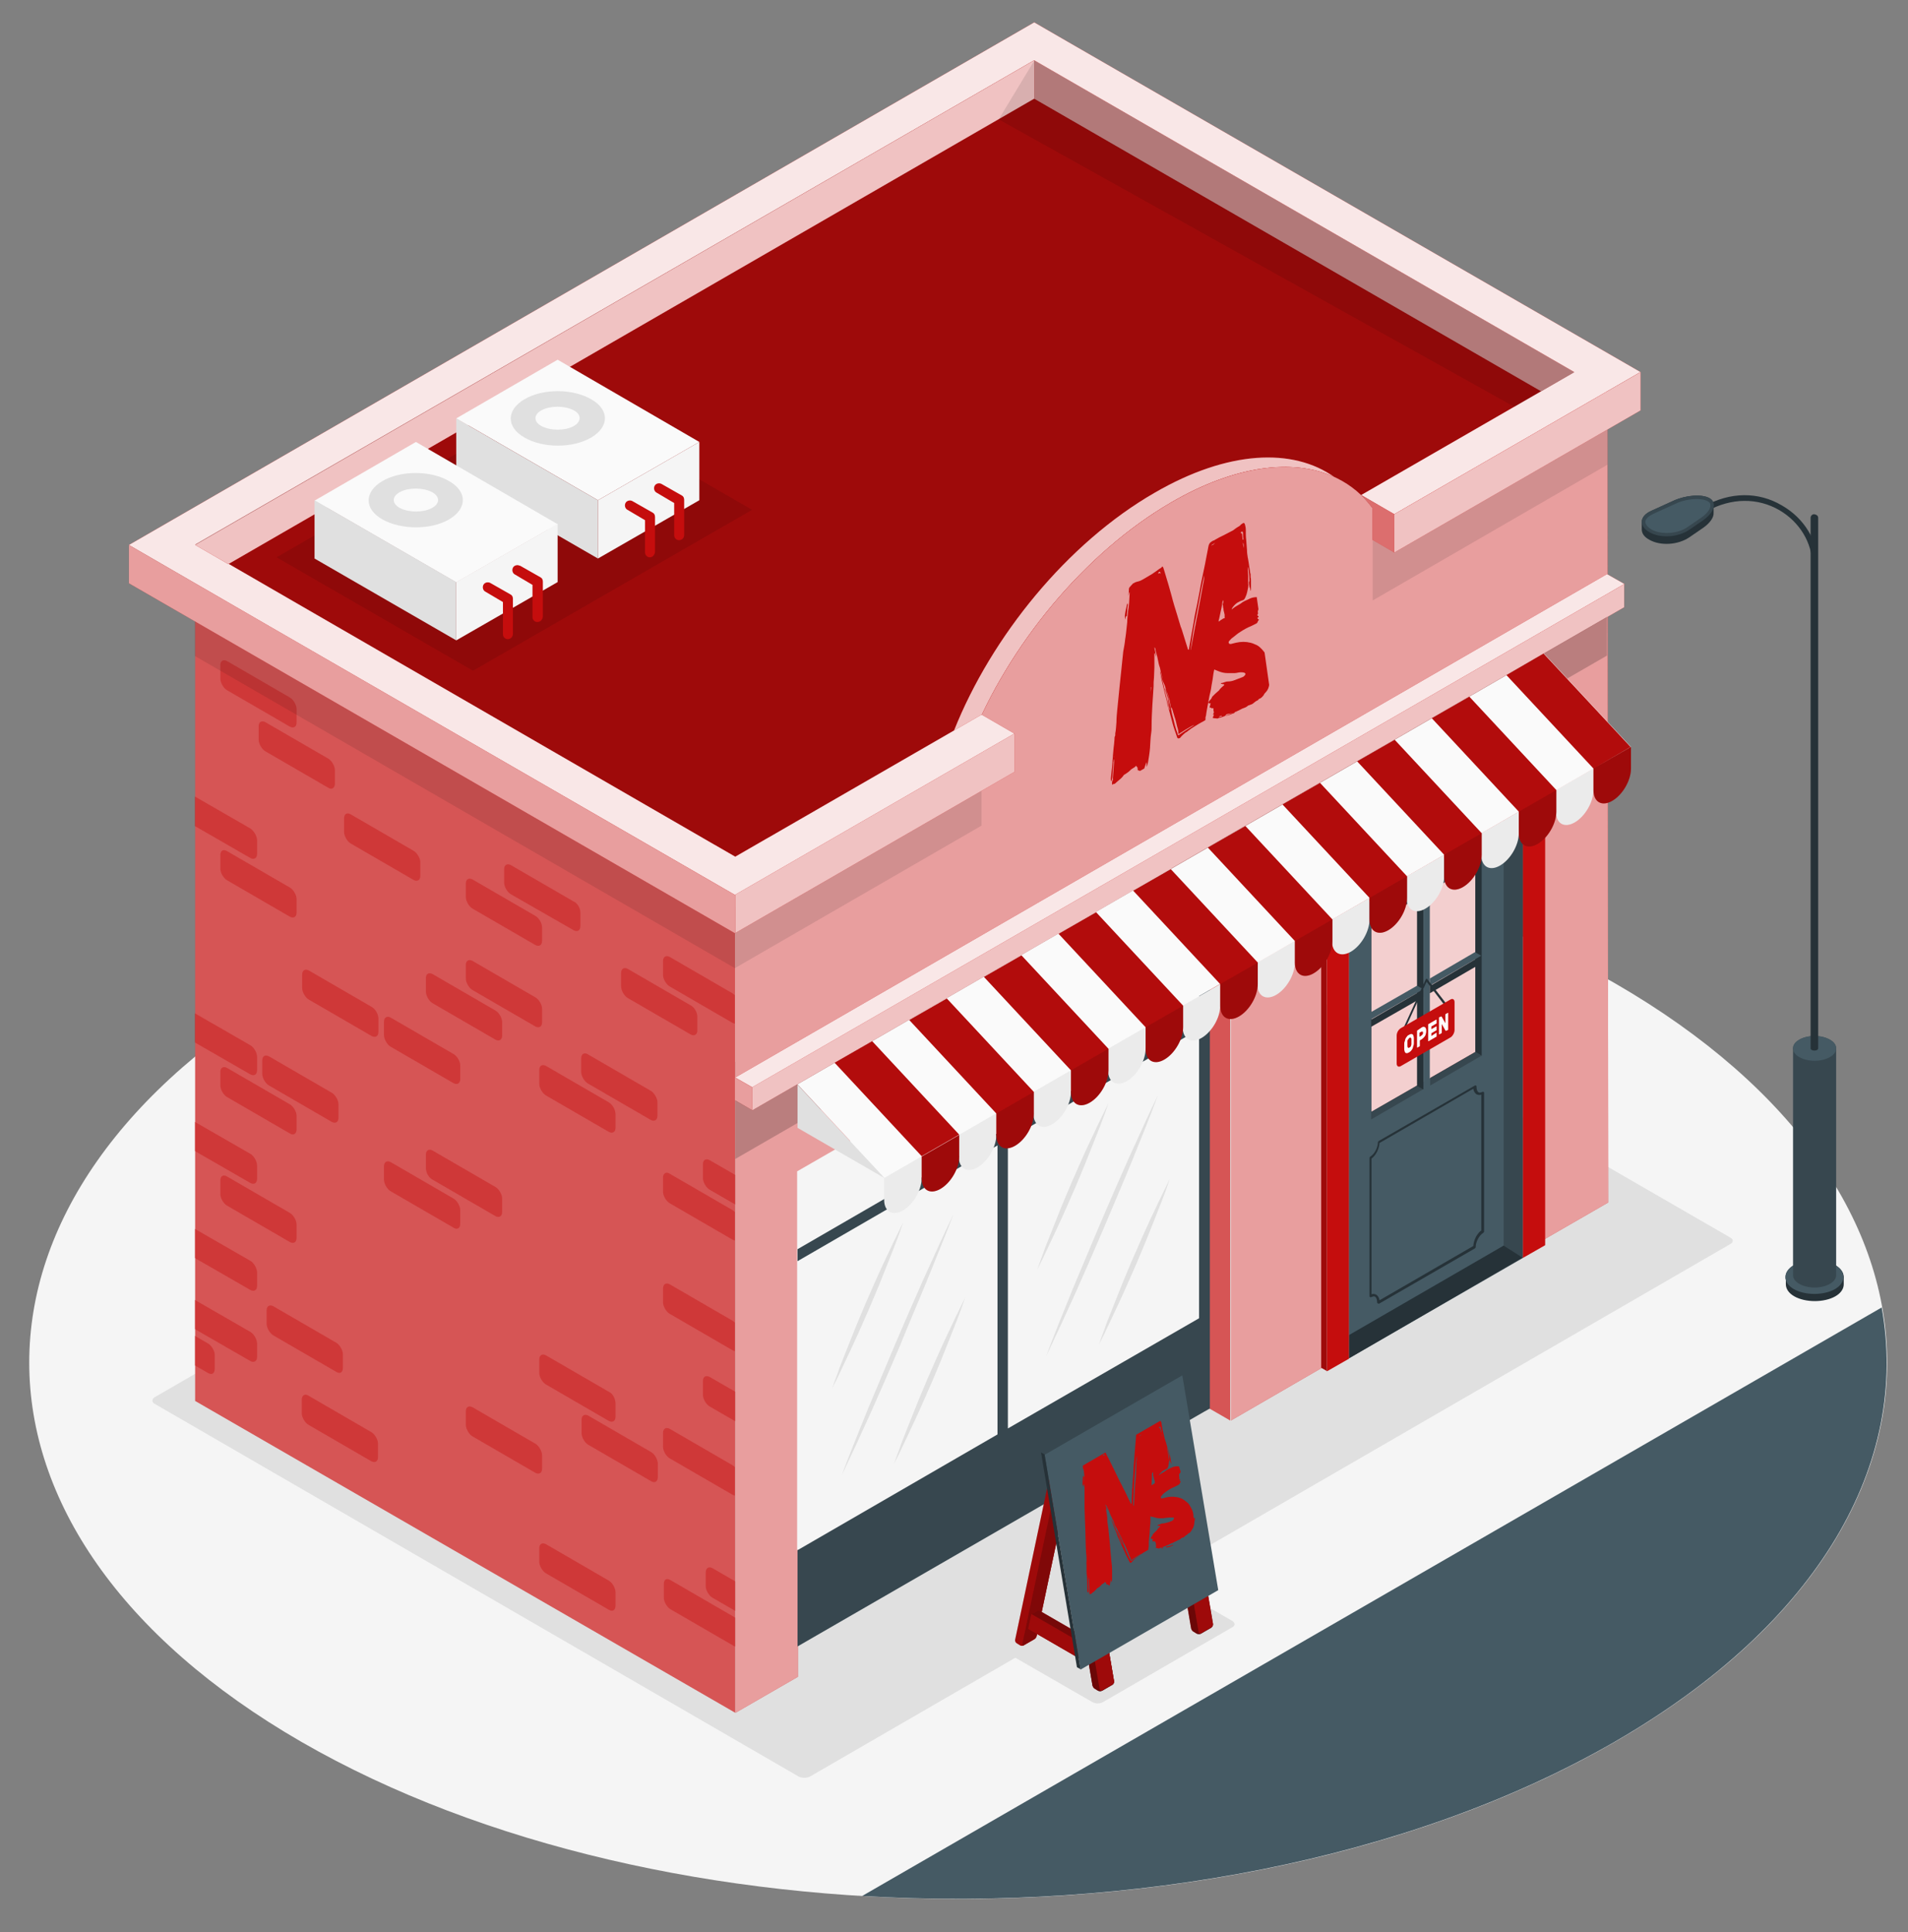 <?xml version="1.0" encoding="utf-8"?>
<!-- Generator: Adobe Illustrator 26.0.3, SVG Export Plug-In . SVG Version: 6.00 Build 0)  -->
<svg version="1.1" id="Шар_1" xmlns="http://www.w3.org/2000/svg" xmlns:xlink="http://www.w3.org/1999/xlink" x="0px" y="0px"
	 viewBox="0 0 478 484" style="enable-background:new 0 0 478 484;" xml:space="preserve">
<rect x="0" y="0" width="478" height="484" fill="#808080" stroke="none"/>
<style type="text/css">
	.st0{fill:#F5F5F5;}
	.st1{fill:#455A64;}
	.st2{fill:#263238;}
	.st3{fill:#37474F;}
	.st4{fill:#E0E0E0;}
	.st5{fill:#C50D0D;}
	.st6{opacity:0.3;fill:#FFFFFF;enable-background:new    ;}
	.st7{opacity:0.4;}
	.st8{opacity:0.2;enable-background:new    ;}
	.st9{opacity:0.75;fill:#FFFFFF;enable-background:new    ;}
	.st10{opacity:0.6;fill:#FFFFFF;enable-background:new    ;}
	.st11{opacity:0.8;fill:#FFFFFF;enable-background:new    ;}
	.st12{opacity:0.1;enable-background:new    ;}
	.st13{opacity:0.15;enable-background:new    ;}
	.st14{opacity:0.9;fill:#FFFFFF;enable-background:new    ;}
	.st15{fill:#FAFAFA;}
	.st16{opacity:0.4;fill:#FFFFFF;enable-background:new    ;}
	.st17{fill:#EBEBEB;}
	.st18{opacity:0.2;}
	.st19{opacity:0.1;}
	.st20{fill:#FFFFFF;}
	.st21{opacity:0.35;enable-background:new    ;}
	.st22{opacity:0.4;enable-background:new    ;}
	.st23{opacity:0.45;enable-background:new    ;}
	.st24{clip-path:url(#SVGID_00000056406672337192214050000003365431587704894634_);}
	.st25{clip-path:url(#SVGID_00000100348233046402861200000003788660632873293710_);}
</style>
<path class="st0" d="M75.5,436.3c-90.9-52.5-90.9-137.5,0-190s238.2-52.5,329.1,0s90.9,137.5,0,190S166.4,488.7,75.5,436.3"/>
<path class="st1" d="M471.4,327.5L216,474.9c67.3,4,137-8.9,188.5-38.6C456.1,406.5,478.4,366.3,471.4,327.5 M459.7,316.9
	c-2.8-1.6-7.5-1.6-10.3,0c-1.4,0.8-2.1,1.9-2.1,3s0.7,2.2,2.1,3c2.8,1.6,7.5,1.6,10.3,0c1.4-0.8,2.1-1.9,2.1-3
	S461.2,317.7,459.7,316.9"/>
<path class="st2" d="M461.9,319.9c0-1.1-0.7-2.2-2.1-3c-2.8-1.6-7.5-1.6-10.3,0c-1.4,0.8-2.1,1.9-2.1,3v1.8c0,1.1,0.7,2.2,2.1,3
	c2.8,1.6,7.5,1.6,10.3,0c1.4-0.8,2.1-1.9,2.1-3V319.9z"/>
<path class="st1" d="M459.7,316.9c-2.8-1.6-7.5-1.6-10.3,0c-1.4,0.8-2.1,1.9-2.1,3s0.7,2.2,2.1,3c2.8,1.6,7.5,1.6,10.3,0
	c1.4-0.8,2.1-1.9,2.1-3S461.2,317.7,459.7,316.9"/>
<path class="st3" d="M449.2,262.6c0-0.8,0.5-1.6,1.6-2.2c2.1-1.2,5.5-1.2,7.6,0c1.1,0.6,1.6,1.4,1.6,2.2v56.8c0,0.8-0.5,1.6-1.6,2.2
	c-2.1,1.2-5.5,1.2-7.6,0c-1.1-0.6-1.6-1.4-1.6-2.2V262.6z"/>
<path class="st1" d="M458.4,260.4c-2.1-1.2-5.5-1.2-7.6,0c-1.1,0.6-1.6,1.4-1.6,2.2s0.5,1.6,1.6,2.2c2.1,1.2,5.5,1.2,7.6,0
	c1.1-0.6,1.6-1.4,1.6-2.2S459.5,261,458.4,260.4"/>
<path class="st2" d="M455.5,129.7v132.9c0,0.1-0.1,0.3-0.3,0.4c-0.3,0.2-0.9,0.2-1.3,0c-0.2-0.1-0.3-0.2-0.3-0.4V129.7
	c0-0.5,0.4-0.9,0.9-0.9C455.1,128.9,455.5,129.2,455.5,129.7C455.5,129.7,455.5,129.7,455.5,129.7"/>
<path class="st2" d="M455.4,141.4H454c0-5.4-3.1-10.6-8.2-13.6c-5.5-3.2-12.1-3.1-18.1,0.2l-0.7-1.2c6.4-3.6,13.5-3.7,19.4-0.2
	C452,129.8,455.4,135.4,455.4,141.4"/>
<path class="st2" d="M426.7,132.2l-3.5,2.4c-2.8,1.9-7.2,2.2-10,0.6c-1.3-0.7-1.9-1.6-1.9-2.6c0-0.3,0-1.6,0-1.9
	c0-1,0.8-2.1,2.5-2.8l5.5-2.5c3.1-1.4,7.1-1.7,9-0.6c0.7,0.4,1,1,1,1.7c0,0.3,0,1.6,0,1.9C429.4,129.6,428.4,131,426.7,132.2"/>
<path class="st3" d="M428.3,124.8c1.9,1.1,1.2,3.5-1.6,5.5l-3.5,2.4c-2.8,1.9-7.2,2.2-10,0.6c-2.7-1.6-2.5-4,0.6-5.4l5.5-2.5
	C422.4,124,426.4,123.7,428.3,124.8"/>
<path class="st1" d="M428.5,126.5c0-0.4-0.2-0.7-0.6-0.9c-0.6-0.4-1.6-0.6-2.8-0.6c-1.8,0-3.8,0.4-5.4,1.2l-5.5,2.5
	c-1.2,0.6-2,1.3-2,2c0,0.6,0.5,1.3,1.5,1.9c1,0.6,2.4,0.9,3.9,0.9c1.9,0,3.8-0.5,5.2-1.5l3.5-2.4
	C427.7,128.6,428.6,127.4,428.5,126.5"/>
<path class="st4" d="M38.7,351.6l161.4,93.4c0.8,0.4,2,0.4,2.8,0l230.6-133.4c0.8-0.4,0.8-1.2,0-1.6l-161.4-93.2
	c-0.8-0.4-2-0.4-2.8,0L38.7,350C38,350.5,38,351.2,38.7,351.6"/>
<path class="st4" d="M273.6,426.3l-23.8-13.7c-0.8-0.5-0.8-1.2,0-1.6l32.7-18.5c0.8-0.4,2.1-0.4,2.8,0l23.4,13.5
	c0.8,0.5,0.8,1.2,0,1.6l-32.3,18.7C275.6,426.8,274.4,426.8,273.6,426.3"/>
<path class="st5" d="M184.2,429L48.9,350.9V141.1l135.3,78.2L184.2,429z"/>
<path class="st6" d="M184.2,429L48.9,350.9V141.1l135.3,78.2L184.2,429z"/>
<g class="st7">
	<path class="st5" d="M48.8,325.6l13.9,8c0.9,0.5,1.7,1.9,1.7,2.9v3.4c0,1.1-0.8,1.5-1.7,1l-13.9-8V325.6z M52.1,343.9l-3.3-1.9
		v-7.4l3.3,1.9c0.9,0.5,1.7,1.9,1.7,2.9v3.4C53.8,344,53.1,344.5,52.1,343.9 M167.8,321.7l15.7,9.1c0.2,0.1,0.4,0.3,0.6,0.5v7.1
		c-0.2,0-0.4-0.1-0.6-0.2l-15.7-9.1c-0.9-0.5-1.7-1.9-1.7-2.9v-3.4C166.1,321.6,166.9,321.2,167.8,321.7 M168,395.8l15.7,9.1
		c0.2,0.1,0.3,0.2,0.5,0.3v7.2c-0.2,0-0.3-0.1-0.5-0.2l-15.7-9.1c-0.9-0.5-1.7-1.9-1.7-2.9v-3.4C166.3,395.6,167,395.2,168,395.8
		 M167.8,357.9l15.7,9.1c0.2,0.1,0.4,0.3,0.6,0.5v7.1c-0.2,0-0.4-0.1-0.6-0.2l-15.7-9.1c-0.9-0.5-1.7-1.9-1.7-2.9v-3.4
		C166.1,357.8,166.9,357.4,167.8,357.9 M56.9,213.2l15.7,9.1c0.9,0.5,1.7,1.9,1.7,2.9v3.4c0,1.1-0.8,1.5-1.7,1l-15.7-9.1
		c-0.9-0.5-1.7-1.9-1.7-2.9v-3.4C55.2,213.1,55.9,212.6,56.9,213.2 M115.3,266.9v3.4c0,1.1-0.8,1.5-1.7,1l-15.7-9.1
		c-0.9-0.5-1.7-1.9-1.7-2.9v-3.4c0-1.1,0.8-1.5,1.7-1l15.7,9.1C114.5,264.5,115.3,265.8,115.3,266.9 M48.8,253.8l13.9,8
		c0.9,0.5,1.7,1.9,1.7,2.9v3.4c0,1.1-0.8,1.5-1.7,1l-13.9-8L48.8,253.8z M135.8,252.7v3.4c0,1.1-0.8,1.5-1.7,1l-15.7-9.1
		c-0.9-0.5-1.7-1.9-1.7-2.9v-3.4c0-1.1,0.8-1.5,1.7-1l15.7,9.1C135,250.3,135.8,251.6,135.8,252.7 M135.8,364.5v3.4
		c0,1.1-0.8,1.5-1.7,1l-15.7-9.1c-0.9-0.5-1.7-1.9-1.7-2.9v-3.4c0-1.1,0.8-1.5,1.7-1l15.7,9.1C135,362.1,135.8,363.5,135.8,364.5
		 M87.9,204l15.7,9.1c0.9,0.5,1.7,1.9,1.7,2.9v3.4c0,1.1-0.8,1.5-1.7,1l-15.7-9.1c-0.9-0.5-1.7-1.9-1.7-2.9v-3.4
		C86.2,203.9,86.9,203.4,87.9,204 M113.6,307.5l-15.7-9.1c-0.9-0.5-1.7-1.9-1.7-2.9v-3.4c0-1.1,0.8-1.5,1.7-1l15.7,9.1
		c0.9,0.5,1.7,1.9,1.7,2.9v3.4C115.3,307.7,114.5,308.1,113.6,307.5 M163.1,371l-15.7-9.1c-0.9-0.5-1.7-1.9-1.7-2.9v-3.4
		c0-1.1,0.8-1.5,1.7-1l15.7,9.1c0.9,0.5,1.7,1.9,1.7,2.9v3.4C164.8,371.1,164,371.6,163.1,371 M64.4,291.9v3.4c0,1.1-0.8,1.5-1.7,1
		l-13.9-8V281l13.9,8C63.6,289.5,64.4,290.9,64.4,291.9 M48.8,307.8l13.9,8c0.9,0.5,1.7,1.9,1.7,2.9v3.4c0,1.1-0.8,1.5-1.7,1
		l-13.9-8V307.8z M167.8,239.7l15.7,9.1c0.2,0.1,0.4,0.3,0.6,0.5v7.1c-0.2,0-0.4-0.1-0.6-0.2l-15.7-9.1c-0.9-0.5-1.7-1.9-1.7-2.9
		v-3.4C166.1,239.6,166.9,239.2,167.8,239.7 M174.7,254.7v3.4c0,1.1-0.8,1.5-1.7,1l-15.7-9.1c-0.9-0.5-1.7-1.9-1.7-2.9v-3.4
		c0-1.1,0.8-1.5,1.7-1l15.7,9.1C174,252.3,174.7,253.6,174.7,254.7 M177.8,344.9l6.4,3.7v7.4l-6.4-3.7c-0.9-0.5-1.7-1.9-1.7-2.9
		v-3.4C176.1,344.8,176.8,344.4,177.8,344.9 M177.8,290.6l6.4,3.7v7.4l-6.4-3.7c-0.9-0.5-1.7-1.9-1.7-2.9v-3.4
		C176.1,290.5,176.8,290.1,177.8,290.6 M147.3,264.1l15.7,9.1c0.9,0.5,1.7,1.9,1.7,2.9v3.4c0,1.1-0.8,1.5-1.7,1l-15.7-9.1
		c-0.9-0.5-1.7-1.9-1.7-2.9v-3.4C145.6,264,146.4,263.5,147.3,264.1 M154.2,351.5v3.4c0,1.1-0.8,1.5-1.7,1l-15.7-9.1
		c-0.9-0.5-1.7-1.9-1.7-2.9v-3.4c0-1.1,0.8-1.5,1.7-1l15.7,9.1C153.5,349,154.2,350.4,154.2,351.5 M152.5,403.2l-15.7-9.1
		c-0.9-0.5-1.7-1.9-1.7-2.9v-3.4c0-1.1,0.8-1.5,1.7-1l15.7,9.1c0.9,0.5,1.7,1.9,1.7,2.9v3.4C154.2,403.3,153.5,403.8,152.5,403.2
		 M94.8,255.1v3.4c0,1.1-0.8,1.5-1.7,1l-15.7-9.1c-0.9-0.5-1.7-1.9-1.7-2.9v-3.4c0-1.1,0.8-1.5,1.7-1l15.7,9.1
		C94,252.7,94.8,254,94.8,255.1 M64.4,210.5v3.4c0,1.1-0.8,1.5-1.7,1l-13.9-8v-7.4l13.9,8C63.6,208.1,64.4,209.4,64.4,210.5
		 M65.7,269v-3.4c0-1.1,0.8-1.5,1.7-1l15.7,9.1c0.9,0.5,1.7,1.9,1.7,2.9v3.4c0,1.1-0.8,1.5-1.7,1l-15.7-9.1
		C66.5,271.4,65.7,270,65.7,269 M108.4,244l15.7,9.1c0.9,0.5,1.7,1.9,1.7,2.9v3.4c0,1.1-0.8,1.5-1.7,1l-15.7-9.1
		c-0.9-0.5-1.7-1.9-1.7-2.9V245C106.7,243.9,107.4,243.5,108.4,244 M84.2,343.6l-15.7-9.1c-0.9-0.5-1.7-1.9-1.7-2.9v-3.4
		c0-1.1,0.8-1.5,1.7-1l15.7,9.1c0.9,0.5,1.7,1.9,1.7,2.9v3.4C85.9,343.8,85.2,344.2,84.2,343.6 M77.3,349.6l15.7,9.1
		c0.9,0.5,1.7,1.9,1.7,2.9v3.4c0,1.1-0.8,1.5-1.7,1l-15.7-9.1c-0.9-0.5-1.7-1.9-1.7-2.9v-3.4C75.6,349.5,76.4,349,77.3,349.6
		 M135.8,232.3v3.4c0,1.1-0.8,1.5-1.7,1l-15.7-9.1c-0.9-0.5-1.7-1.9-1.7-2.9v-3.4c0-1.1,0.8-1.5,1.7-1l15.7,9.1
		C135,229.9,135.8,231.2,135.8,232.3 M145.4,228.6v3.4c0,1.1-0.8,1.5-1.7,1L128,224c-0.9-0.5-1.7-1.9-1.7-2.9v-3.4
		c0-1.1,0.8-1.5,1.7-1l15.7,9.1C144.7,226.2,145.4,227.5,145.4,228.6 M167.8,294l15.7,9.1c0.2,0.1,0.4,0.3,0.6,0.5v7.1
		c-0.2,0-0.4-0.1-0.6-0.2l-15.7-9.1c-0.9-0.5-1.7-1.9-1.7-2.9V295C166.1,293.9,166.9,293.4,167.8,294 M56.9,294.7l15.7,9.1
		c0.9,0.5,1.7,1.9,1.7,2.9v3.4c0,1.1-0.8,1.5-1.7,1L56.9,302c-0.9-0.5-1.7-1.9-1.7-2.9v-3.4C55.2,294.6,55.9,294.1,56.9,294.7
		 M72.6,283.9l-15.7-9.1c-0.9-0.5-1.7-1.9-1.7-2.9v-3.4c0-1.1,0.8-1.5,1.7-1l15.7,9.1c0.9,0.5,1.7,1.9,1.7,2.9v3.4
		C74.3,284,73.5,284.5,72.6,283.9 M72.6,182l-15.7-9.1c-0.9-0.5-1.7-1.9-1.7-2.9v-3.4c0-1.1,0.8-1.5,1.7-1l15.7,9.1
		c0.9,0.5,1.7,1.9,1.7,2.9v3.4C74.3,182.1,73.5,182.5,72.6,182 M82.2,197.3l-15.7-9.1c-0.9-0.5-1.7-1.9-1.7-2.9v-3.4
		c0-1.1,0.8-1.5,1.7-1l15.7,9.1c0.9,0.5,1.7,1.9,1.7,2.9v3.4C83.9,197.4,83.1,197.9,82.2,197.3 M106.7,292.6v-3.4
		c0-1.1,0.8-1.5,1.7-1l15.7,9.1c0.9,0.5,1.7,1.9,1.7,2.9v3.4c0,1.1-0.8,1.5-1.7,1l-15.7-9.1C107.4,295,106.7,293.7,106.7,292.6
		 M178.5,392.8l5.7,3.3v7.4l-5.7-3.3c-0.9-0.5-1.7-1.9-1.7-2.9v-3.4C176.8,392.7,177.6,392.3,178.5,392.8 M154.2,279.1v3.4
		c0,1.1-0.8,1.5-1.7,1l-15.7-9.1c-0.9-0.5-1.7-1.9-1.7-2.9V268c0-1.1,0.8-1.5,1.7-1l15.7,9.1C153.5,276.7,154.2,278,154.2,279.1"/>
</g>
<path class="st5" d="M386.1,98l-98.8,57.1l-8.3,4.8l-94.8,54.7L75.7,151.9l-8.3-4.8l-10.2-5.9L259.1,24.7L386.1,98z"/>
<path class="st8" d="M386.1,98l-98.8,57.1l-8.3,4.8l-94.8,54.7L75.7,151.9l-8.3-4.8l-10.2-5.9L259.1,24.7L386.1,98z"/>
<path class="st5" d="M289.3,123.4c-21.9,12.6-40.9,36-50.3,59.6l4.2,2.4c9.4-23.6,28.4-46.9,50.3-59.6c16-9.3,30.5-11,40.8-6.3
	C323.9,112.1,307.6,112.8,289.3,123.4"/>
<path class="st9" d="M289.3,123.4c-21.9,12.6-40.9,36-50.3,59.6l4.2,2.4c9.4-23.6,28.4-46.9,50.3-59.6c16-9.3,30.5-11,40.8-6.3
	C323.9,112.1,307.6,112.8,289.3,123.4"/>
<path class="st5" d="M402.7,93.2l-58.9,34c-9.4-12.7-28.4-14.1-50.3-1.4s-40.9,36-50.3,59.6l-58.9,34l0,209.6l15.6-9V293.4
	l108.5-62.5v124.9l22.8-13.2l0-117.7l54.7-31.7l0,117.8l17-9.8L402.7,93.2z"/>
<path class="st10" d="M402.7,93.2l-58.9,34c-9.4-12.7-28.4-14.1-50.3-1.4s-40.9,36-50.3,59.6l-58.9,34l0,209.6l15.6-9V293.4
	l108.5-62.5v124.9l22.8-13.2l0-117.7l54.7-31.7l0,117.8l17-9.8L402.7,93.2z"/>
<path class="st5" d="M308.2,355.8l-5.2-3V233.9l5.2-3L308.2,355.8z"/>
<path class="st6" d="M308.2,355.8l-5.2-3V233.9l5.2-3L308.2,355.8z"/>
<path class="st0" d="M300.4,330.2v-94.8l-100.7,58l0,94.9L300.4,330.2z"/>
<path class="st4" d="M232.3,320.6c2.2-5.5,4.5-11,6.6-16.5c-2.6,5.3-5,10.8-7.5,16.2c-2.4,5.4-4.8,10.9-7.1,16.3
	c-2.3,5.5-4.6,10.9-6.9,16.4l-3.3,8.2c-1.1,2.8-2.2,5.5-3.2,8.3c1.3-2.7,2.5-5.4,3.8-8.1l3.7-8.1c2.4-5.4,4.8-10.9,7.1-16.3
	C227.7,331.5,230.1,326,232.3,320.6 M232.3,345.5c-1.5,3.5-2.9,6.9-4.3,10.5l-2.1,5.3c-0.6,1.8-1.3,3.5-1.9,5.3
	c0.9-1.7,1.7-3.4,2.5-5.1l2.4-5.1c1.6-3.4,3.1-6.9,4.6-10.3c1.5-3.5,2.9-6.9,4.3-10.5c1.4-3.5,2.8-7,4-10.6
	c-1.7,3.4-3.3,6.8-4.9,10.2C235.3,338.6,233.8,342.1,232.3,345.5 M213.4,337.5c1.6-3.4,3.1-6.9,4.6-10.3c1.5-3.5,2.9-6.9,4.3-10.5
	c1.4-3.5,2.8-7,4-10.6c-1.7,3.4-3.3,6.8-4.9,10.2c-1.6,3.4-3.1,6.9-4.6,10.3c-1.5,3.5-2.9,6.9-4.3,10.5l-2.1,5.3
	c-0.6,1.8-1.3,3.5-1.9,5.3c0.9-1.7,1.7-3.4,2.5-5.1L213.4,337.5z M283.6,290.8c2.2-5.5,4.5-11,6.5-16.5c-2.6,5.3-5,10.8-7.5,16.2
	c-2.4,5.4-4.8,10.9-7.1,16.3c-2.3,5.5-4.6,10.9-6.9,16.4l-3.3,8.2c-1.1,2.8-2.2,5.5-3.2,8.3c1.3-2.7,2.5-5.4,3.8-8.1l3.7-8.1
	c2.4-5.4,4.8-10.9,7.1-16.3C279,301.7,281.4,296.2,283.6,290.8 M283.6,315.7c-1.5,3.5-2.9,6.9-4.3,10.5l-2.1,5.3
	c-0.6,1.8-1.3,3.5-1.9,5.3c0.9-1.7,1.7-3.4,2.5-5.1l2.4-5.1c1.6-3.4,3.1-6.9,4.6-10.3c1.5-3.5,2.9-6.9,4.3-10.5
	c1.4-3.5,2.8-7,4-10.6c-1.7,3.4-3.3,6.8-4.9,10.2C286.6,308.8,285.1,312.3,283.6,315.7 M264.8,307.7c1.6-3.4,3.1-6.9,4.6-10.3
	c1.5-3.5,2.9-6.9,4.3-10.5c1.4-3.5,2.8-7,4-10.6c-1.7,3.4-3.3,6.8-4.9,10.2c-1.6,3.4-3.1,6.9-4.6,10.3c-1.5,3.5-2.9,6.9-4.3,10.5
	l-2.1,5.3c-0.6,1.8-1.3,3.5-1.9,5.3c0.9-1.7,1.7-3.4,2.5-5.1L264.8,307.7z"/>
<path class="st3" d="M300.4,235.4v19.4l-47.9,27.6V263l-2.6,1.5v19.4l-50.1,29l0,3l50.1-29v72.4l-50.1,29l0,24.1l101.7-58.7l1.6-0.9
	V233.9L300.4,235.4z M300.4,330.2l-47.9,27.6v-72.4l47.9-27.6V330.2z"/>
<path class="st5" d="M380.1,314.3l1.4,0.8V203.8l-1.4,0.8V314.3z"/>
<path class="st8" d="M380.1,314.3l1.4,0.8V203.8l-1.4,0.8V314.3z"/>
<path class="st5" d="M381.5,315.1l5.6-3.2V194.1l-54.7,31.6v117.8l5.6-3.2V228.9l43.5-25.1L381.5,315.1z M387.1,194.1l-54.7,31.6
	l-1.4-0.8l54.7-31.6L387.1,194.1z"/>
<path class="st6" d="M387.1,194.1l-54.7,31.6l-1.4-0.8l54.7-31.6L387.1,194.1z"/>
<path class="st5" d="M332.4,343.4l0-117.8l-1.4-0.8v117.8L332.4,343.4z"/>
<path class="st8" d="M331,224.8v117.8l1.4,0.8l0-117.8"/>
<path class="st3" d="M381.5,203.8v111.3L338,340.2l0-111.3L381.5,203.8z"/>
<path class="st1" d="M338,228.9v105.5l38.7-22.3V206.5L338,228.9z"/>
<path class="st2" d="M345.3,326.5c-0.2,0-0.3-0.1-0.3-0.3l0,0c0-0.7-0.2-1.2-0.5-1.4c-0.3-0.2-0.7,0-1,0.1c-0.1,0.1-0.3,0-0.4-0.1
	c0,0,0-0.1,0-0.2V290c0-0.1,0.1-0.2,0.2-0.3c1-0.6,1.9-2.2,1.9-3.6c0-0.1,0.1-0.2,0.2-0.3l24.1-13.9c0.1-0.1,0.3,0,0.4,0.1
	c0,0,0,0.1,0,0.2c0,0.7,0.2,1.2,0.5,1.4c0.3,0.2,0.7,0,1-0.1c0.1-0.1,0.3,0,0.4,0.1c0,0,0,0.1,0,0.2v34.7c0,0.1-0.1,0.2-0.2,0.3
	c-1,0.6-1.9,2.2-1.9,3.6c0,0.1-0.1,0.2-0.2,0.3l-24.1,13.9C345.4,326.5,345.4,326.5,345.3,326.5 M344.1,324.1c0.2,0,0.5,0.1,0.7,0.2
	c0.4,0.3,0.7,0.7,0.8,1.4l23.5-13.6c0.1-1.5,0.9-3.1,2-3.9v-34c-0.4,0.1-0.8,0.1-1.2-0.1c-0.4-0.3-0.7-0.7-0.8-1.4l-23.5,13.6
	c-0.1,1.5-0.9,3.1-2,3.9v34C343.8,324.1,343.9,324.1,344.1,324.1 M376.7,312l4.7,3L338,340.2v-5.8L376.7,312z"/>
<path class="st5" d="M369.6,216.6l-26,15l0,46.9l26-15V216.6z"/>
<path class="st11" d="M369.6,216.6l-26,15l0,46.9l26-15V216.6z"/>
<path class="st3" d="M355,271.9l1.6,0.9l-13.1,7.6v-1.9L355,271.9z"/>
<path class="st2" d="M369.6,263.5v-46.9l1.6-0.9l0,48.8L369.6,263.5z"/>
<path class="st3" d="M369.6,263.5l1.6,0.9l-12.9,7.5v-1.9L369.6,263.5z"/>
<path class="st1" d="M356.6,272.9l1.6-0.9v-48.8l-1.6,0.9V272.9z"/>
<path class="st2" d="M356.6,272.9l-1.6-0.9V225l1.6-0.9V272.9z"/>
<path class="st1" d="M356.6,247.8l-1.6-0.9l-11.5,6.6v1.8L356.6,247.8z"/>
<path class="st2" d="M356.6,247.8v1.9l-13.1,7.5v-1.8L356.6,247.8z"/>
<path class="st1" d="M371.1,239.4l-1.6-0.9l-11.3,6.6v1.8L371.1,239.4z"/>
<path class="st2" d="M371.1,239.4v1.9l-12.9,7.5v-1.8L371.1,239.4z"/>
<path class="st12" d="M53,151.5l9.4-5.4l-8.3-4.8l-5.3,3v20l135.3,78.2l61.8-35.7v-15.2l-61.9,35.7L53,151.5z M393.3,95.8l-8.3,4.8
	l9.4,5.4l-50.5,29.2v15.2l58.8-34v-15.2L393.3,95.8z"/>
<path class="st5" d="M259.1,15.1v9.6l127,73.3l8.3-4.8L259.1,15.1z"/>
<path class="st10" d="M259.1,15.1v9.6l127,73.3l8.3-4.8L259.1,15.1z"/>
<path class="st13" d="M259.1,15.1v9.6l127,73.3l8.3-4.8L259.1,15.1z"/>
<path class="st5" d="M184.2,224.2L32.3,136.5v9.6l151.9,87.7L184.2,224.2z"/>
<path class="st10" d="M184.2,224.2L32.3,136.5v9.6l151.9,87.7L184.2,224.2z"/>
<path class="st5" d="M341,124l8.3,4.8L411,93.2L267.4,10.4l-8.3-4.8L32.3,136.5l26.8,15.5l8.3,4.8l116.8,67.4l70-40.4l-8.3-4.8
	l-61.7,35.6L75.7,151.9l-8.3-4.8l-10.2-5.9l-8.3-4.8L259.1,15.1l135.3,78.1l-8.3,4.8L341,124z"/>
<path class="st14" d="M341,124l8.3,4.8L411,93.2L267.4,10.4l-8.3-4.8L32.3,136.5l26.8,15.5l8.3,4.8l116.8,67.4l70-40.4l-8.3-4.8
	l-61.7,35.6L75.7,151.9l-8.3-4.8l-10.2-5.9l-8.3-4.8L259.1,15.1l135.3,78.1l-8.3,4.8L341,124z"/>
<path class="st5" d="M254.2,183.7v9.6l-70,40.4v-9.6L254.2,183.7z M411,93.2v9.6l-61.7,35.6v-9.6L411,93.2z"/>
<path class="st9" d="M254.2,183.7v9.6l-70,40.4v-9.6L254.2,183.7z M411,93.2v9.6l-61.7,35.6v-9.6L411,93.2z"/>
<path class="st5" d="M259.1,15.1v9.6L57.2,141.3l-8.3-4.8L259.1,15.1z"/>
<path class="st9" d="M259.1,15.1v9.6L57.2,141.3l-8.3-4.8L259.1,15.1z"/>
<path class="st12" d="M379.4,101.9l-129.2-72l8.9-14.7l135.3,78.1L379.4,101.9z M139.2,99.3l-69.9,40.3l49.2,28.4l69.9-40.3
	L139.2,99.3z"/>
<path class="st15" d="M139.7,90.1l-25.4,14.7l35.5,20.5l25.4-14.6L139.7,90.1z"/>
<path class="st4" d="M114.3,104.8v14.6l35.5,20.5l0-14.6L114.3,104.8z"/>
<path class="st0" d="M175.2,110.7l0,14.6l-25.4,14.6l0-14.6L175.2,110.7z"/>
<path class="st4" d="M131.4,100c-4.6,2.7-4.6,7,0,9.6c4.6,2.7,12.1,2.7,16.7,0s4.6-7,0-9.6C143.4,97.3,136,97.3,131.4,100"/>
<path class="st15" d="M135.8,102.7c-2.2,1.1-2.2,3,0,4.1s5.7,1.1,7.8,0s2.2-3,0-4.1S137.9,101.6,135.8,102.7"/>
<path class="st5" d="M162.8,139.6c-0.7,0-1.2-0.6-1.2-1.2v-8.1l-4.4-2.6c-0.6-0.3-0.8-1.1-0.5-1.7c0.3-0.6,1.1-0.8,1.7-0.5
	c0,0,0,0,0,0l5.1,2.9c0.4,0.2,0.6,0.6,0.6,1.1v8.8C164,139,163.5,139.6,162.8,139.6L162.8,139.6 M170.1,135.3
	c-0.7,0-1.2-0.6-1.2-1.2V126l-4.4-2.6c-0.6-0.3-0.8-1.1-0.5-1.7s1.1-0.8,1.7-0.5l5.1,2.9c0.4,0.2,0.6,0.6,0.6,1.1v8.8
	C171.4,134.8,170.8,135.3,170.1,135.3C170.1,135.3,170.1,135.3,170.1,135.3"/>
<path class="st15" d="M104.2,110.7l-25.4,14.7l35.5,20.5l25.4-14.6L104.2,110.7z"/>
<path class="st4" d="M78.8,125.3v14.6l35.5,20.5l0-14.6L78.8,125.3z"/>
<path class="st0" d="M139.7,131.2l0,14.6l-25.4,14.6l0-14.6L139.7,131.2z"/>
<path class="st4" d="M95.8,120.5c-4.6,2.7-4.6,7,0,9.6s12.1,2.7,16.7,0c4.6-2.7,4.6-7,0-9.6C107.9,117.8,100.4,117.8,95.8,120.5"/>
<path class="st15" d="M100.3,123.2c-2.2,1.1-2.2,3,0,4.1s5.7,1.1,7.8,0c2.2-1.1,2.2-3,0-4.1S102.4,122.1,100.3,123.2"/>
<path class="st5" d="M127.2,160.1c-0.7,0-1.2-0.6-1.2-1.2v-8.1l-4.4-2.6c-0.6-0.3-0.8-1.1-0.5-1.7s1.1-0.8,1.7-0.5l5.1,2.9
	c0.4,0.2,0.6,0.6,0.6,1.1v8.8C128.5,159.5,127.9,160.1,127.2,160.1L127.2,160.1 M134.6,155.8c-0.7,0-1.2-0.6-1.2-1.2v-8.1l-4.4-2.6
	c-0.6-0.3-0.8-1.1-0.5-1.7s1.1-0.8,1.7-0.5c0,0,0.1,0,0.1,0l5.1,2.9c0.4,0.2,0.6,0.6,0.6,1.1v8.8
	C135.9,155.3,135.3,155.8,134.6,155.8 M341,124c1,1,1.9,2.1,2.8,3.2v8l5.5,3.2v-9.6L341,124z"/>
<path class="st16" d="M341,124c1,1,1.9,2.1,2.8,3.2v8l5.5,3.2v-9.6L341,124z"/>
<path class="st5" d="M188.5,272.4l-4.4-2.5v5.7l4.4,2.5L188.5,272.4z"/>
<path class="st10" d="M188.5,272.4l-4.4-2.5v5.7l4.4,2.5L188.5,272.4z"/>
<path class="st5" d="M402.6,143.8L184.2,269.9l4.4,2.5l218.4-126.1L402.6,143.8z"/>
<path class="st14" d="M402.6,143.8L184.2,269.9l4.4,2.5l218.4-126.1L402.6,143.8z"/>
<path class="st5" d="M406.9,146.3v5.8L188.5,278.1l0-5.8L406.9,146.3z"/>
<path class="st9" d="M406.9,146.3v5.8L188.5,278.1l0-5.8L406.9,146.3z"/>
<path class="st8" d="M184.2,275.6l0,14.7l218.4-126.1l0-9.7L188.5,278.1L184.2,275.6z"/>
<path class="st4" d="M293.3,228.5v-10.8l21.8,23.4L293.3,228.5z"/>
<path class="st17" d="M399.2,197.9c0,3-2.1,6.6-4.7,8.1l0,0c-2.6,1.5-4.7,0.3-4.7-2.7v-5.4l9.4-5.4V197.9z M380.5,208.7
	c0,3-2.1,6.6-4.7,8.1l0,0c-2.6,1.5-4.7,0.3-4.7-2.7v-5.4l9.4-5.4L380.5,208.7z M361.8,219.5c0,3-2.1,6.6-4.7,8.1l0,0
	c-2.6,1.5-4.7,0.3-4.7-2.7v-5.4l9.4-5.4L361.8,219.5z M343.1,230.3c0,3-2.1,6.6-4.7,8.1l0,0c-2.6,1.5-4.7,0.3-4.7-2.7v-5.4l9.4-5.4
	V230.3z M324.4,241.1c0,3-2.1,6.6-4.7,8.1l0,0c-2.6,1.5-4.7,0.3-4.7-2.7v-5.4l9.4-5.4V241.1z"/>
<path class="st15" d="M315.1,241.1l93.5-54l-21.8-23.4l-93.5,54L315.1,241.1z"/>
<path class="st5" d="M324.4,235.7l-21.8-23.4l9.4-5.4l21.8,23.4L324.4,235.7z M343.1,224.9l-21.8-23.4l9.4-5.4l21.8,23.4
	L343.1,224.9z M361.8,214.1L340,190.7l9.4-5.4l21.8,23.4L361.8,214.1z M380.5,203.3l-21.8-23.4l9.4-5.4l21.8,23.4L380.5,203.3z
	 M399.2,192.5l-21.8-23.4l9.3-5.4l21.8,23.4L399.2,192.5z M408.6,192.5c0,3-2.1,6.6-4.7,8.1l0,0c-2.6,1.5-4.7,0.3-4.7-2.7v-5.4
	l9.4-5.4V192.5z M389.9,203.3c0,3-2.1,6.6-4.7,8.1l0,0c-2.6,1.5-4.7,0.3-4.7-2.7v-5.4l9.4-5.4V203.3z M371.2,214.1
	c0,3-2.1,6.6-4.7,8.1l0,0c-2.6,1.5-4.7,0.3-4.7-2.7v-5.4l9.4-5.4V214.1z M352.5,224.9c0,3-2.1,6.6-4.7,8.1l0,0
	c-2.6,1.5-4.7,0.3-4.7-2.7v-5.4l9.4-5.4L352.5,224.9L352.5,224.9z M333.8,235.7c0,3-2.1,6.6-4.7,8.1l0,0c-2.6,1.5-4.7,0.3-4.7-2.7
	v-5.4l9.4-5.4V235.7z"/>
<g class="st18">
	<path d="M408.6,192.5c0,3-2.1,6.6-4.7,8.1l0,0c-2.6,1.5-4.7,0.3-4.7-2.7v-5.4l9.4-5.4V192.5z M389.9,203.3c0,3-2.1,6.6-4.7,8.1l0,0
		c-2.6,1.5-4.7,0.3-4.7-2.7v-5.4l9.4-5.4V203.3z M371.2,214.1c0,3-2.1,6.6-4.7,8.1l0,0c-2.6,1.5-4.7,0.3-4.7-2.7v-5.4l9.4-5.4V214.1
		z M352.5,224.9c0,3-2.1,6.6-4.7,8.1l0,0c-2.6,1.5-4.7,0.3-4.7-2.7v-5.4l9.4-5.4L352.5,224.9L352.5,224.9z M333.8,235.7
		c0,3-2.1,6.6-4.7,8.1l0,0c-2.6,1.5-4.7,0.3-4.7-2.7v-5.4l9.4-5.4V235.7z"/>
</g>
<g class="st19">
	<path d="M324.4,235.7l-21.8-23.4l9.4-5.4l21.8,23.4L324.4,235.7z M343.1,224.9l-21.8-23.4l9.4-5.4l21.8,23.4L343.1,224.9z
		 M361.8,214.1L340,190.7l9.4-5.4l21.8,23.4L361.8,214.1z M380.5,203.3l-21.8-23.4l9.4-5.4l21.8,23.4L380.5,203.3z M399.2,192.5
		l-21.8-23.4l9.3-5.4l21.8,23.4L399.2,192.5z"/>
</g>
<path class="st4" d="M199.8,282.5v-10.8l21.8,23.4L199.8,282.5z"/>
<path class="st17" d="M305.7,251.9c0,3-2.1,6.6-4.7,8.1l0,0c-2.6,1.5-4.7,0.3-4.7-2.7v-5.4l9.4-5.4V251.9z M287,262.7
	c0,3-2.1,6.6-4.7,8.1l0,0c-2.6,1.5-4.7,0.3-4.7-2.7v-5.4l9.4-5.4V262.7z M268.3,273.5c0,3-2.1,6.6-4.7,8.1l0,0
	c-2.6,1.5-4.7,0.3-4.7-2.7v-5.4l9.4-5.4L268.3,273.5L268.3,273.5z M249.6,284.3c0,3-2.1,6.6-4.7,8.1l0,0c-2.6,1.5-4.7,0.3-4.7-2.7
	v-5.4l9.3-5.4V284.3z M230.9,295.1c0,3-2.1,6.6-4.7,8.1l0,0c-2.6,1.5-4.7,0.3-4.7-2.7V295l9.4-5.4L230.9,295.1z"/>
<path class="st15" d="M221.6,295l93.5-54l-21.8-23.4l-93.5,54L221.6,295z"/>
<path class="st5" d="M230.9,289.6l-21.8-23.4l9.4-5.4l21.8,23.4L230.9,289.6z M249.6,278.9l-21.8-23.4l9.4-5.4l21.8,23.4
	L249.6,278.9z M268.3,268.1l-21.8-23.4l9.4-5.4l21.8,23.4L268.3,268.1z M287,257.3l-21.8-23.4l9.4-5.4l21.8,23.4L287,257.3z
	 M305.7,246.5l-21.8-23.4l9.4-5.4l21.8,23.4L305.7,246.5z M315.1,246.5c0,3-2.1,6.6-4.7,8.1l0,0c-2.6,1.5-4.7,0.3-4.7-2.7v-5.4
	l9.4-5.4V246.5z M296.4,257.3c0,3-2.1,6.6-4.7,8.1l0,0c-2.6,1.5-4.7,0.3-4.7-2.7v-5.4l9.4-5.4V257.3z M277.7,268.1
	c0,3-2.1,6.6-4.7,8.1l0,0c-2.6,1.5-4.7,0.3-4.7-2.7v-5.4l9.4-5.4V268.1z M259,278.9c0,3-2.1,6.6-4.7,8.1l0,0
	c-2.6,1.5-4.7,0.3-4.7-2.7v-5.4l9.4-5.4L259,278.9z M240.3,289.7c0,3-2.1,6.6-4.7,8.1l0,0c-2.6,1.5-4.7,0.3-4.7-2.7v-5.4l9.4-5.4
	L240.3,289.7z"/>
<g class="st18">
	<path d="M315.1,246.5c0,3-2.1,6.6-4.7,8.1l0,0c-2.6,1.5-4.7,0.3-4.7-2.7v-5.4l9.4-5.4V246.5z M296.4,257.3c0,3-2.1,6.6-4.7,8.1l0,0
		c-2.6,1.5-4.7,0.3-4.7-2.7v-5.4l9.4-5.4V257.3z M277.7,268.1c0,3-2.1,6.6-4.7,8.1l0,0c-2.6,1.5-4.7,0.3-4.7-2.7v-5.4l9.4-5.4V268.1
		z M259,278.9c0,3-2.1,6.6-4.7,8.1l0,0c-2.6,1.5-4.7,0.3-4.7-2.7v-5.4l9.4-5.4L259,278.9z M240.3,289.7c0,3-2.1,6.6-4.7,8.1l0,0
		c-2.6,1.5-4.7,0.3-4.7-2.7v-5.4l9.4-5.4L240.3,289.7z"/>
</g>
<g class="st19">
	<path d="M230.9,289.6l-21.8-23.4l9.4-5.4l21.8,23.4L230.9,289.6z M249.6,278.9l-21.8-23.4l9.4-5.4l21.8,23.4L249.6,278.9z
		 M268.3,268.1l-21.8-23.4l9.4-5.4l21.8,23.4L268.3,268.1z M287,257.3l-21.8-23.4l9.4-5.4l21.8,23.4L287,257.3z M305.7,246.5
		l-21.8-23.4l9.4-5.4l21.8,23.4L305.7,246.5z"/>
</g>
<path class="st2" d="M351.9,257.9c-0.1,0-0.3-0.1-0.3-0.3c0,0,0-0.1,0-0.1l5.6-12.2c0.1-0.1,0.2-0.2,0.3-0.1c0,0,0.1,0,0.1,0.1
	l4.8,6.2c0.1,0.1,0.1,0.3-0.1,0.4c-0.1,0.1-0.3,0.1-0.4-0.1l-4.5-5.9l-5.4,11.8C352.1,257.9,352,257.9,351.9,257.9"/>
<path class="st5" d="M351,257.5l12.3-7.1c0.6-0.4,1.1-0.1,1.1,0.6v7c0,0.7-0.5,1.6-1.1,1.9l-12.3,7.1c-0.6,0.4-1.1,0.1-1.1-0.6v-7
	C349.9,258.7,350.3,257.9,351,257.5"/>
<path class="st20" d="M351.8,261.6c0-0.2,0-0.5,0.1-0.7c0.1-0.2,0.1-0.5,0.2-0.7c0.1-0.2,0.2-0.4,0.4-0.6c0.1-0.2,0.3-0.3,0.5-0.4
	c0.2-0.1,0.4-0.2,0.5-0.2c0.1,0,0.3,0,0.4,0.1c0.1,0.1,0.2,0.2,0.2,0.4c0.1,0.2,0.1,0.4,0.1,0.6c0,0.4,0,0.7,0,1.1
	c0,0.2,0,0.5-0.1,0.7c-0.1,0.2-0.1,0.5-0.2,0.7c-0.1,0.2-0.2,0.4-0.4,0.6c-0.2,0.2-0.3,0.3-0.5,0.4c-0.2,0.1-0.4,0.2-0.5,0.2
	c-0.1,0-0.3,0-0.4-0.1c-0.1-0.1-0.2-0.2-0.2-0.4c-0.1-0.2-0.1-0.4-0.1-0.6C351.8,262.3,351.8,261.9,351.8,261.6 M353.6,261.6l0-0.3
	c0-0.2,0-0.4,0-0.6l0-0.2c0-0.1,0-0.2,0-0.3c0-0.1-0.1-0.1-0.1-0.2c0,0-0.1-0.1-0.2-0.1c-0.1,0-0.2,0-0.2,0.1
	c-0.1,0-0.2,0.1-0.2,0.2c-0.1,0.1-0.1,0.2-0.2,0.2c0,0.1-0.1,0.2-0.1,0.3c0,0.1,0,0.2,0,0.3c0,0.1,0,0.2,0,0.2c0,0.2,0,0.4,0,0.6
	c0,0.1,0,0.2,0,0.2c0,0.2,0.1,0.3,0.1,0.4c0.1,0.1,0.2,0.1,0.4,0c0.2-0.1,0.3-0.2,0.4-0.4C353.5,262,353.5,261.8,353.6,261.6
	 M356.1,257.4c0.2-0.1,0.3-0.2,0.5-0.2c0.1,0,0.2,0,0.4,0.1c0.1,0.1,0.2,0.2,0.2,0.3c0.1,0.2,0.1,0.3,0.1,0.6c0,0.2,0,0.5-0.1,0.7
	c0,0.2-0.1,0.4-0.2,0.6c-0.2,0.3-0.5,0.6-0.8,0.8l-0.5,0.3v1.3c0,0,0,0.1,0,0.1c0,0,0,0.1-0.1,0.1l-0.5,0.3c0,0-0.1,0-0.1,0
	c0,0,0-0.1,0-0.1v-4c0,0,0-0.1,0-0.1c0,0,0-0.1,0.1-0.1L356.1,257.4z M355.6,259.7l0.5-0.3c0.1-0.1,0.2-0.2,0.3-0.3
	c0.1-0.1,0.1-0.3,0.1-0.4c0-0.2,0-0.3-0.1-0.3c-0.1,0-0.2,0-0.3,0l-0.5,0.3V259.7z M359.8,258.7
	C359.8,258.7,359.8,258.7,359.8,258.7c0.1,0,0.1,0.1,0.1,0.1v0.7c0,0,0,0.1,0,0.1c0,0,0,0.1-0.1,0.1l-1.9,1.1c0,0-0.1,0-0.1,0
	c0,0,0-0.1,0-0.1v-4c0,0,0-0.1,0-0.1c0,0,0-0.1,0.1-0.1l1.9-1.1c0,0,0.1,0,0.1,0c0,0,0,0.1,0,0.1v0.7c0,0,0,0.1,0,0.1
	c0,0,0,0.1-0.1,0.1l-1.2,0.7v0.7l1.2-0.7c0,0,0.1,0,0.1,0c0,0,0,0.1,0,0.1v0.7c0,0,0,0.1,0,0.1c0,0,0,0.1-0.1,0.1l-1.2,0.7v0.7
	L359.8,258.7z M362.3,258.2c0,0-0.1,0-0.1,0c0,0,0,0-0.1-0.1l-0.9-1.6v2.1c0,0,0,0.1,0,0.1c0,0,0,0.1-0.1,0.1l-0.5,0.3
	c0,0-0.1,0-0.1,0c0,0,0-0.1,0-0.1v-4c0,0,0-0.1,0-0.1c0,0,0-0.1,0.1-0.1l0.4-0.2c0,0,0.1,0,0.1,0c0,0,0,0,0.1,0.1l0.9,1.6v-2.1
	c0,0,0-0.1,0-0.1c0,0,0-0.1,0.1-0.1l0.5-0.3c0,0,0.1,0,0.1,0c0,0,0,0.1,0,0.1v4c0,0,0,0.1,0,0.1c0,0,0,0.1-0.1,0.1L362.3,258.2z"/>
<path class="st5" d="M283.8,396.4l-2.6,1.5c-0.3,0.2-0.7,0.2-1,0l-0.8-0.5c-0.3-0.2-0.4-0.5-0.4-0.8l8.7-41.2
	c0.1-0.3,0.3-0.7,0.6-0.8l2.6-1.5c0.3-0.2,0.7-0.2,1,0l0.8,0.5c0.3,0.2,0.4,0.5,0.4,0.8l-8.7,41.2
	C284.3,395.9,284.1,396.2,283.8,396.4"/>
<path class="st8" d="M283.8,396.4l-2.6,1.5c-0.3,0.2-0.7,0.2-1,0l-0.8-0.5c-0.3-0.2-0.4-0.5-0.4-0.8l8.7-41.2
	c0.1-0.3,0.3-0.7,0.6-0.8l2.6-1.5c0.3-0.2,0.7-0.2,1,0l0.8,0.5c0.3,0.2,0.4,0.5,0.4,0.8l-8.7,41.2
	C284.3,395.9,284.1,396.2,283.8,396.4"/>
<path class="st5" d="M283.8,396.4l-2.6,1.5c-0.3,0.2-0.4,0-0.4-0.3l8.7-41.2c0.1-0.3,0.3-0.7,0.6-0.8l2.6-1.5c0.3-0.2,0.4,0,0.4,0.3
	l-8.7,41.2C284.3,395.9,284.1,396.2,283.8,396.4"/>
<path class="st21" d="M283.8,396.4l-2.6,1.5c-0.3,0.2-0.4,0-0.4-0.3l8.7-41.2c0.1-0.3,0.3-0.7,0.6-0.8l2.6-1.5
	c0.3-0.2,0.4,0,0.4,0.3l-8.7,41.2C284.3,395.9,284.1,396.2,283.8,396.4"/>
<path class="st5" d="M282.4,393.7l0.8-3.7l1.8-1l16.6,9.6l0.8,4.6l-1.8,1L282.4,393.7z"/>
<path class="st22" d="M282.4,393.7l0.8-3.7l1.8-1l16.6,9.6l0.8,4.6l-1.8,1L282.4,393.7z"/>
<path class="st5" d="M300.5,404.1l-18.1-10.5l0.8-3.7l16.6,9.6L300.5,404.1z"/>
<path class="st8" d="M300.5,404.1l-18.1-10.5l0.8-3.7l16.6,9.6L300.5,404.1z"/>
<path class="st3" d="M303.5,407.7l-2.6,1.5c-0.3,0.2-0.7,0.2-1,0l-0.8-0.5c-0.3-0.2-0.5-0.5-0.6-0.8l-8.8-51.5
	c0-0.3,0.1-0.6,0.4-0.8l2.6-1.5c0.3-0.2,0.7-0.2,1,0l0.8,0.5c0.3,0.2,0.5,0.5,0.6,0.8l8.8,51.5C303.9,407.2,303.7,407.5,303.5,407.7
	"/>
<path class="st5" d="M289.7,356.4l0.3,1.9l8.4,49.6c0.1,0.3,0.3,0.7,0.6,0.8l0.8,0.5c0.3,0.1,0.7,0.1,1,0l2.6-1.5
	c0.3-0.2,0.4-0.5,0.4-0.8l-8.7-51.4l0-0.2c-0.1-0.3-0.3-0.7-0.6-0.8l-0.8-0.5c-0.3-0.1-0.7-0.1-1,0l-2.6,1.5
	C289.9,355.7,289.7,356.1,289.7,356.4"/>
<path class="st23" d="M289.7,356.4l0.3,1.9l8.4,49.6c0.1,0.3,0.3,0.7,0.6,0.8l0.8,0.5c0.3,0.1,0.7,0.1,1,0l2.6-1.5
	c0.3-0.2,0.4-0.5,0.4-0.8l-8.7-51.4l0-0.2c-0.1-0.3-0.3-0.7-0.6-0.8l-0.8-0.5c-0.3-0.1-0.7-0.1-1,0l-2.6,1.5
	C289.9,355.7,289.7,356.1,289.7,356.4"/>
<path class="st5" d="M295.1,355.3l8.8,51.5c0,0.3-0.1,0.6-0.4,0.8l-2.6,1.5c-0.3,0.2-0.5,0-0.6-0.3l-8.8-51.5c0-0.3,0.1-0.6,0.4-0.8
	l2.6-1.5C294.8,354.9,295,355,295.1,355.3"/>
<path class="st8" d="M295.1,355.3l8.8,51.5c0,0.3-0.1,0.6-0.4,0.8l-2.6,1.5c-0.3,0.2-0.5,0-0.6-0.3l-8.8-51.5c0-0.3,0.1-0.6,0.4-0.8
	l2.6-1.5C294.8,354.9,295,355,295.1,355.3"/>
<path class="st5" d="M259.1,410.6l-2.6,1.5c-0.3,0.2-0.7,0.2-1,0l-0.8-0.5c-0.3-0.2-0.4-0.5-0.4-0.8l8.7-41.2
	c0.1-0.3,0.3-0.7,0.6-0.8l2.6-1.5c0.3-0.2,0.7-0.2,1,0l0.8,0.5c0.3,0.2,0.4,0.5,0.4,0.8l-8.7,41.2
	C259.6,410.2,259.3,410.5,259.1,410.6"/>
<path class="st8" d="M259.1,410.6l-2.6,1.5c-0.3,0.2-0.7,0.2-1,0l-0.8-0.5c-0.3-0.2-0.4-0.5-0.4-0.8l8.7-41.2
	c0.1-0.3,0.3-0.7,0.6-0.8l2.6-1.5c0.3-0.2,0.7-0.2,1,0l0.8,0.5c0.3,0.2,0.4,0.5,0.4,0.8l-8.7,41.2
	C259.6,410.2,259.3,410.5,259.1,410.6"/>
<path class="st5" d="M259.1,410.6l-2.6,1.5c-0.3,0.2-0.4,0-0.4-0.3l8.7-41.2c0.1-0.3,0.3-0.7,0.6-0.8l2.6-1.5c0.3-0.2,0.4,0,0.4,0.3
	l-8.7,41.2C259.6,410.2,259.3,410.5,259.1,410.6"/>
<path class="st21" d="M259.1,410.6l-2.6,1.5c-0.3,0.2-0.4,0-0.4-0.3l8.7-41.2c0.1-0.3,0.3-0.7,0.6-0.8l2.6-1.5
	c0.3-0.2,0.4,0,0.4,0.3l-8.7,41.2C259.6,410.2,259.3,410.5,259.1,410.6"/>
<path class="st5" d="M257.6,408l0.8-3.7l1.8-1l16.6,9.6l0.8,4.6l-1.8,1L257.6,408z"/>
<path class="st22" d="M257.6,408l0.8-3.7l1.8-1l16.6,9.6l0.8,4.6l-1.8,1L257.6,408z"/>
<path class="st5" d="M275.7,418.5L257.6,408l0.8-3.7l16.6,9.6L275.7,418.5z"/>
<path class="st8" d="M275.7,418.5L257.6,408l0.8-3.7l16.6,9.6L275.7,418.5z"/>
<path class="st3" d="M278.7,422l-2.6,1.5c-0.3,0.2-0.7,0.2-1,0l-0.8-0.5c-0.3-0.2-0.5-0.5-0.6-0.8l-8.8-51.5c0-0.3,0.1-0.6,0.4-0.8
	l2.6-1.5c0.3-0.2,0.7-0.2,1,0l0.8,0.5c0.3,0.2,0.5,0.5,0.6,0.8l8.8,51.5C279.1,421.5,279,421.8,278.7,422"/>
<path class="st5" d="M265,370.7l0.3,1.9l8.4,49.6c0.1,0.3,0.3,0.7,0.6,0.8l0.8,0.5c0.3,0.1,0.7,0.1,1,0l2.6-1.5
	c0.3-0.2,0.4-0.5,0.4-0.8l-8.7-51.4l0-0.2c-0.1-0.3-0.3-0.7-0.6-0.8l-0.8-0.5c-0.3-0.1-0.7-0.1-1,0l-2.6,1.5
	C265.1,370,264.9,370.4,265,370.7"/>
<path class="st23" d="M265,370.7l0.3,1.9l8.4,49.6c0.1,0.3,0.3,0.7,0.6,0.8l0.8,0.5c0.3,0.1,0.7,0.1,1,0l2.6-1.5
	c0.3-0.2,0.4-0.5,0.4-0.8l-8.7-51.4l0-0.2c-0.1-0.3-0.3-0.7-0.6-0.8l-0.8-0.5c-0.3-0.1-0.7-0.1-1,0l-2.6,1.5
	C265.1,370,264.9,370.4,265,370.7"/>
<path class="st5" d="M270.3,369.6l8.8,51.5c0,0.3-0.1,0.6-0.4,0.8l-2.6,1.5c-0.3,0.2-0.5,0-0.6-0.3l-8.8-51.5c0-0.3,0.1-0.6,0.4-0.8
	l2.6-1.5C270,369.2,270.3,369.3,270.3,369.6"/>
<path class="st8" d="M270.3,369.6l8.8,51.5c0,0.3-0.1,0.6-0.4,0.8l-2.6,1.5c-0.3,0.2-0.5,0-0.6-0.3l-8.8-51.5c0-0.3,0.1-0.6,0.4-0.8
	l2.6-1.5C270,369.2,270.3,369.3,270.3,369.6"/>
<path class="st3" d="M261.7,364.4l34.5-19.9l-0.9-0.5l-34.5,19.9L261.7,364.4z"/>
<path class="st1" d="M261.7,364.4l9,53.8l34.5-19.9l-9-53.8L261.7,364.4z"/>
<path class="st2" d="M260.8,363.8l9,53.8l0.9,0.5l-9-53.8L260.8,363.8z"/>
<g>
	<defs>
		<polygon id="SVGID_1_" points="264,371.3 291.7,355.3 300.6,384.4 272.9,400.4 		"/>
	</defs>
	<clipPath id="SVGID_00000160877269819955754320000000546763542129678526_">
		<use xlink:href="#SVGID_1_"  style="overflow:visible;"/>
	</clipPath>
	<g style="clip-path:url(#SVGID_00000160877269819955754320000000546763542129678526_);">
		<path class="st5" d="M271.4,367c-0.1,0.1-0.2,0.2-0.1,0.7c0,0.1,0,0.8,0,0.8l0.1-0.6c0,0,0.1,0,0.1-0.1c0,0.1,0,0.2,0,0.3
			c0.1,0.9,0.2,1.9,0.1,2.8c0,0.1,0,0.1,0,0.2c0,0.5,0,1,0.1,1.5c0,0.6,0,1.2,0,1.8c0,0.3,0,0.6,0,1c0,0.7,0,1.4,0,2.1
			c0,1,0.1,2.1,0.1,3.1l0.1,2.5c0,1.3,0.1,2.6,0.1,4c0,0.7,0.1,1.4,0.1,2c0.1,0.6,0.1,1.2,0.1,1.8c0,0.1,0,0.2,0,0.3
			c-0.1,0.2,0,0.5,0,0.7c0,0.2,0,0.5,0,0.7c0,0.2,0,0.4,0,0.6c0,0.5,0,1,0.1,1.5c0.1,1.2,0.1,2.4,0.1,3.7c0,0.2,0,0.4,0.2,0.5
			c0,0,0-0.1,0.1-0.1c0-0.3,0.1-0.6,0-1c0-0.3,0-0.7,0-1l0-1c0-0.1,0-0.1,0-0.2c0-0.1,0-0.2,0.1-0.4c0,0,0,0,0-0.1
			c0,0.1,0,0.3,0,0.4c0,0.9,0.1,1.7,0.1,2.6c0,0.1,0,0.1,0,0.2c0,0.1,0.1,0.2,0,0.3c0,0.3,0,0.5,0.1,0.8l0.2-0.2
			c0.1,0.1,0.2,0.1,0.2,0c0.2-0.2,0.3-0.3,0.5-0.4c0.3-0.3,0.6-0.5,0.9-0.9c0.1-0.1,0.2-0.2,0.3-0.2c0.3-0.2,0.6-0.4,0.9-0.8
			c0,0,0,0,0.1-0.1c0.2-0.1,0.4-0.2,0.5-0.3c0.1-0.1,0.2-0.1,0.2-0.3l0.3,0.3c0,0,0,0.1,0,0.1c0.1,0.3,0.1,0.3,0.4,0.3
			c0,0,0.1,0,0.1,0c0.1,0.1,0.1,0.1,0.2,0.2c0,0,0,0,0,0l0,0c0,0,0,0,0,0l0,0.1c0.1-0.1,0.1-0.1,0.2-0.1c0.1-0.5,0.2-1,0.3-1.5
			c0.1,0.3,0.1,0.5,0.2,0.8c0-0.2,0.1-0.5,0.1-0.7c0-0.8,0-1.6,0-2.4c0-0.8-0.1-1.7-0.2-2.5c0-0.4-0.1-0.8-0.1-1.1
			c-0.1-1.2-0.2-2.3-0.3-3.5c-0.1-0.7-0.1-1.3-0.2-2c0-0.4-0.1-0.7-0.1-1.1c-0.1-0.5-0.1-0.9-0.2-1.4c-0.1-0.5-0.1-1.1-0.1-1.6
			c-0.1-0.7-0.2-1.3-0.3-2c0-0.1-0.1-0.2,0-0.4c0.1,0.2,0.3,0.5,0.4,0.7c-0.1-0.5-0.5-1.1-0.6-1.6c0,0,0,0,0,0c0,0,0.1,0.1,0.1,0.1
			c0.1,0.1,0.1,0.2,0.2,0.3c0.2,0.3,0.3,0.6,0.5,1c0.2,0.5,0.4,1,0.6,1.5c0.2,0.3,0.3,0.7,0.5,1c0.1,0.2,0.1,0.3,0.2,0.5
			c0.1,0.4,0.3,0.9,0.5,1.2c0.1,0.2,0.2,0.3,0.3,0.5c0.2,0.5,0.5,0.9,0.7,1.4l0.2,0.4c0.1,0.2,0.2,0.4,0.3,0.6
			c0.1,0.3,0.3,0.7,0.4,1c0,0.1,0.1,0.2,0.1,0.2c0.1,0,0.2,0.2,0.2,0.3c0.2,0.4,0.4,0.7,0.5,1.1c0.3,0.5,0.5,1.1,0.7,1.7
			c0,0.1,0.1,0.1,0.1,0.2c0.1,0.2,0.2,0.5,0.3,0.7c0,0.1,0,0.2,0,0.3c0.1,0,2.4-1.6,2.7-1.6c-2.1,1.4-2.5,1.7-2.6,1.8
			c-0.1-0.1-0.2-0.2-0.2-0.3c-0.1-0.2-0.2-0.3-0.3-0.5c-0.3-0.6-0.5-1.1-0.8-1.7c0-0.1-0.1-0.2-0.1-0.3c-0.1-0.2-0.1-0.3-0.2-0.5
			c-0.2-0.4-0.3-0.8-0.5-1.2c-0.1-0.3-0.2-0.5-0.3-0.8c-0.3-0.7-0.6-1.3-0.9-1.9c-0.1-0.2-0.2-0.3-0.3-0.4c0,0.2,0.1,0.3,0.1,0.3
			c0.2,0.4,0.4,0.8,0.5,1.2c0.1,0.1,0.1,0.3,0.2,0.4c0.1,0.4,0.3,0.7,0.4,1.1c0.1,0.2,0.1,0.3,0.2,0.6c-0.1-0.2-0.2-0.4-0.3-0.6
			c-0.2-0.4-0.4-0.9-0.5-1.3c-0.2-0.5-0.4-1.1-0.7-1.7c-0.3-0.8-0.7-1.6-1.1-2.5c-0.1-0.1-0.1-0.3-0.2-0.4c0,0.1,0.1,0.3,0.1,0.4
			c0.3,0.8,0.6,1.6,0.9,2.3c0.2,0.5,0.4,0.9,0.5,1.4c0.3,0.6,0.5,1.2,0.8,1.8c0.3,0.8,0.7,1.5,1,2.2c0.3,0.8,0.7,1.5,1.1,2.3
			c0.1,0.1,0.1,0.2,0.2,0.4c0.1,0.2,0.3,0.2,0.4,0.1c0.1-0.1,0.2-0.2,0.3-0.3c0.2-0.3,0.5-0.5,0.7-0.7c0.1-0.1,0.3-0.2,0.4-0.3
			c0.4-0.3,0.7-0.5,1.1-0.8c0.5-0.4,1.1-0.7,1.6-1c0.1,0,0.2-0.1,0.2-0.2c0-0.1,0-0.1,0-0.2c0-0.1,0-0.1,0-0.2
			c0.1-0.2,0.1-0.4,0.1-0.7c0-0.3,0-0.5,0-0.8c0.1-0.7,0.1-1.4,0.2-2.1c0-0.5,0.1-1.1,0.1-1.6c0-0.4,0.1-0.8,0.1-1.1
			c0-0.5,0-1,0-1.6c0.3,0.1,0.5,0.2,0.8,0.2c0.6,0.2,1.1,0.3,1.7,0.3c0.4,0,0.9,0,1.3-0.1c0.4,0,0.7-0.1,1.1-0.1c0.2,0,0.4,0,0.7,0
			c0.1,0,0.2,0,0.3,0.1c0,0.1,0,0.2-0.1,0.4c-0.1,0.1-0.2,0.2-0.3,0.3c-0.5,0.2-0.9,0.4-1.4,0.5c-0.4,0.1-0.8,0.2-1.1,0.2
			c-0.2,0-0.4,0.1-0.6,0.2c-0.2,0.1-0.4,0.1-0.6,0.2c0,0,0,0,0,0.1c0,0,0.1,0.1,0.1,0.1c0.1,0,0.3,0,0.4,0c0.1,0,0.1,0,0.2,0.1
			c0,0,0,0,0,0c-0.3,0.3-0.6,0.5-0.8,0.9c0,0-0.1,0.1-0.1,0.1c-0.3,0.3-0.6,0.6-0.9,0.9c-0.1,0-0.1,0.1-0.1,0.2
			c-0.1,0.2-0.2,0.3-0.3,0.5c-0.1,0.1-0.2,0.2-0.2,0.4c0.1,0.2,0.3,0.2,0.5,0.1c0,0.2,0,0.4-0.1,0.5c0,0.1,0,0.2,0.1,0.2
			c0.1-0.1,0.2,0,0.3,0c0.1,0,0.2,0,0.3,0c0,0.1,0,0.2,0.1,0.3c0,0.1,0.1,0.2,0.1,0.3c0,0.2-0.1,0.3-0.1,0.4
			c0.1,0.1,0.2-0.1,0.2,0.1l-0.2,0.5c0.1,0,0.3,0,0.4,0.1c0.1,0,0.1,0,0.2,0l0,0c0.1,0.1,0.3,0.1,0.4,0c0.1,0,0.1-0.1,0.2-0.1
			c0.2,0,0.4-0.1,0.6-0.2c0.2-0.1,0.4-0.1,0.6-0.2c0.2-0.1,0.4-0.2,0.7-0.3c0.2-0.1,0.4-0.2,0.6-0.3c0.2-0.1,0.3-0.2,0.5-0.2
			c0.1,0,0.1,0,0.2-0.1c0.3-0.2,0.7-0.3,1-0.5c0.3-0.2,0.7-0.2,0.9-0.5c0,0,0.1-0.1,0.1-0.1c0.2-0.1,0.4-0.2,0.6-0.2
			c0,0,0.1,0,0.1-0.1c0.3-0.2,0.5-0.5,0.8-0.6c0,0,0.1,0,0.1-0.1c0.1-0.2,0.3-0.2,0.4-0.3c0.2-0.1,0.4-0.3,0.5-0.5
			c0.1-0.2,0.2-0.3,0.3-0.5c0.3-0.4,0.4-0.8,0.5-1.4c0-0.1,0-0.2,0-0.3c0.1-0.3,0.1-0.7,0.2-1.1c0-0.1,0-0.1,0-0.2
			c0-0.1,0-0.3,0-0.5c-0.2,0.3-0.1,0.7-0.2,0.9c-0.1,0-0.1,0-0.1-0.1c0-0.1,0-0.1,0-0.2l-0.2-0.1v0l0.1,0c0-0.9-0.2-1.6-0.6-2.3
			c-0.3-0.5-0.5-1-0.9-1.3c-0.6-0.5-1.2-1-1.9-1.2c-0.3-0.1-0.6-0.2-0.9-0.2c-0.9-0.2-1.8-0.1-2.7,0.1c-0.3,0.1-0.6,0.2-0.8,0.2
			c-0.1,0-0.1,0-0.2,0c-0.1,0-0.2,0-0.2-0.2c0-0.1,0-0.2,0.1-0.3c0.1-0.2,0.3-0.3,0.4-0.5c0.4-0.4,0.9-0.7,1.3-1
			c0.6-0.4,1.2-0.7,1.9-1c0.3-0.1,0.5-0.3,0.8-0.4c0.1-0.1,0.2-0.2,0.3-0.4c0-0.1,0.1-0.1,0.1-0.2c0,0,0.1-0.1,0.1-0.2
			c-0.1-0.1-0.2-0.1-0.3-0.2c0,0,0.1-0.1,0.1-0.1c0,0,0.1-0.1,0.1-0.1c0,0,0-0.1-0.1-0.1c-0.1,0-0.1-0.1-0.2-0.2l0.1-0.3
			c0,0-0.1-0.1-0.1-0.2c0-0.2,0-0.4,0-0.6c0-0.1,0-0.1,0.1-0.2c0.1-0.1,0.2-0.1,0.2-0.3c0.1-0.1,0.1-0.3,0.1-0.4
			c0.1-0.2,0.1-0.3,0.1-0.5c-0.1,0-0.2-0.1-0.3-0.1c0,0,0,0,0-0.1l0-0.3c-0.1-0.1-0.3-0.1-0.4-0.1c-0.7-0.1-1.3,0.1-1.9,0.4
			c-0.5,0.2-0.9,0.4-1.4,0.8c-0.4,0.3-0.9,0.5-1.3,0.8c-0.1,0.1-0.2,0.2-0.3,0.3c0-0.1,0.1-0.1,0.1-0.2c0-0.1,0.1-0.2,0.2-0.3
			c0.3-0.3,0.5-0.6,0.9-0.8c0.2-0.1,0.4-0.2,0.6-0.3c0.3-0.1,0.4-0.2,0.5-0.5c0.2-0.5,0.2-1.1,0.3-1.6c0-0.2,0-0.4-0.1-0.6
			c0-0.1,0-0.2,0-0.2c0-0.2-0.1-0.4-0.1-0.7c0-0.1-0.1-0.3-0.1-0.4c-0.1-0.3-0.1-0.6-0.2-0.9c0-0.2-0.1-0.3-0.1-0.5c0,0,0,0,0,0
			c0,0.1,0.1,0.1,0.1,0.2c0.2,0.6,0.4,1.2,0.5,1.8c0,0.2,0.1,0.4,0,0.5c0,0.1,0,0.2,0,0.3c0,0.1,0.1,0.3,0.1,0.4
			c0.1,0.1,0.1,0.2,0.2,0.4c0.1,0.1,0.1,0.3,0.1,0.4c0.1,0,0.1-0.1,0.1-0.2c-0.1-0.4-0.1-0.9-0.2-1.3c0-0.2-0.1-0.5-0.2-0.7
			c0-0.1-0.1-0.2-0.1-0.3c0-0.1-0.1-0.3-0.1-0.4c-0.2-0.6-0.4-1.2-0.5-1.7c-0.1-0.2-0.1-0.5-0.2-0.7c-0.1-0.4-0.3-0.8-0.4-1.3
			c-0.1-0.6-0.3-1.2-0.4-1.7c-0.1-0.5-0.2-1.1-0.3-1.6c0-0.3-0.1-0.6-0.3-0.8c-0.1-0.3-0.3-0.3-0.4-0.2c-0.1,0.1-0.3,0.1-0.4,0.4
			c0,0,0,0-0.1,0c-0.4,0.2-0.7,0.4-1,0.7c0,0-0.1,0-0.1,0.1c-0.6,0.3-1.1,0.6-1.7,0.9c-0.5,0.2-0.9,0.5-1.4,0.7
			c-0.1,0.1-0.2,0.1-0.3,0.1c-0.2,0.1-0.4,0.2-0.5,0.4c-0.1,0.1-0.2,0.3-0.2,0.5c0,0.1,0,0.2,0,0.3c-0.1,1.2-0.2,2.5-0.3,3.7
			c-0.1,1.2-0.2,2.5-0.3,3.7c0,0.7-0.1,1.4-0.1,2c-0.1,0.9-0.1,1.8-0.2,2.7c0,0.4,0,0.8-0.1,1.1c0,0.2,0,0.5,0,0.8
			c0,0.5-0.1,1-0.1,1.5c0,0.4,0,0.7,0,1.1c0,0.1,0,0.2-0.1,0.3c0,0-0.1-0.1-0.1-0.1c-0.2-0.4-0.4-0.8-0.6-1.2
			c-0.3-0.6-0.6-1.3-0.9-1.9c-0.1-0.2-0.2-0.4-0.3-0.5c-0.3-0.7-0.6-1.3-1-2c-0.5-1-1-2.1-1.5-3.1c-0.3-0.5-0.5-1.1-0.8-1.6
			c-0.4-0.9-0.9-1.7-1.3-2.6c-0.1-0.1-0.1-0.3-0.2-0.4c-0.1-0.1-0.2-0.1-0.2,0c-0.1,0.1-0.1,0.2-0.2,0.2c-0.2,0.1-0.4,0.3-0.6,0.4
			c-0.3,0.2-0.6,0.4-0.9,0.6c-0.5,0.3-1,0.6-1.5,0.9c-0.2,0.1-0.5,0.3-0.7,0.3c-0.3,0.1-0.6,0.1-0.9,0.4c0,0-0.1,0-0.1,0
			C271.5,366.9,271.5,367,271.4,367 M276.5,364.3c0.1,0,0.2,0.1,0.3,0.4c-0.1-0.1-0.2-0.2-0.3-0.1c0,0-0.1,0-0.2,0
			c0.1-0.1,0.1-0.1,0.1-0.2C276.4,364.4,276.5,364.4,276.5,364.3 M271.8,367.2C271.8,367.2,271.9,367.2,271.8,367.2
			C271.9,367.2,271.9,367.2,271.8,367.2C271.8,367.2,271.8,367.2,271.8,367.2C271.8,367.2,271.8,367.2,271.8,367.2 M272.1,367
			l0.1-0.1l0,0L272.1,367L272.1,367z M285.3,359.7l0.7-0.4C285.8,359.5,285.6,359.7,285.3,359.7 M290.5,357.4c0.1,0,0.1,0,0.2,0
			c0.1,0.1,0.1,0.2,0.1,0.3c0.1,0.3,0.1,0.6,0.2,0.9c0,0.1,0,0.1,0,0.2c-0.1,0-0.1-0.1-0.1-0.2c-0.1-0.2-0.1-0.4-0.2-0.6
			c-0.1-0.2-0.1-0.4-0.4-0.4C290.4,357.5,290.4,357.4,290.5,357.4 M271.3,369.6c0,0.2,0,0.3,0,0.4c-0.1,0.6-0.1,1.1-0.1,1.7
			c0,0.2,0.1,0.4,0.2,0.7c0.1-0.2-0.1-0.5,0.2-0.6c0-0.2,0-0.4,0-0.6c0-0.3-0.1-0.6,0-0.9c0-0.1,0-0.2,0-0.3
			C271.5,369.9,271.4,369.8,271.3,369.6 M291,359.1c0.2,0.3,0.2,0.5,0.3,0.9C291.2,359.8,291.1,359.4,291,359.1 M284.7,364.7
			c0.1,0.5,0.1,1,0,1.5c0,1-0.1,1.9-0.1,2.9c0,0.8-0.1,1.6-0.2,2.5c0,0.5-0.1,1.1-0.1,1.7c-0.1,1.1-0.1,2.2-0.2,3.3
			c0,0.2,0,0.4-0.1,0.6c-0.1-0.1-0.1-0.2-0.1-0.2c0-0.9,0-1.7,0.1-2.6c0-0.8,0.1-1.6,0.1-2.4c0.1-0.9,0.1-1.9,0.2-2.8
			c0.1-0.8,0.1-1.6,0.2-2.4C284.6,366,284.7,365.3,284.7,364.7 M288.8,368.7c0.1,0.2,0.1,0.3,0.1,0.5c0,0.1,0,0.3,0,0.4
			c0,0.1,0.1,0.3,0.1,0.4c0.1,0.3,0.1,0.5,0.2,0.7c0,0.1,0.1,0.2,0.1,0.3c0,0.1,0,0.3,0,0.4c0,0,0.1,0,0.1,0
			c-0.1,0.1-0.2,0.1-0.2,0.2l-0.2,0.1c-0.1,0.1-0.2,0.1-0.3,0.2c-0.1,0.1-0.2,0.1-0.2,0.2c0-0.1,0-0.3,0-0.4c0-0.6,0.1-1.3,0.1-1.9
			l0-0.7C288.7,369,288.7,368.9,288.8,368.7 M277.7,383.4C277.7,383.4,277.7,383.4,277.7,383.4C277.8,383.4,277.8,383.4,277.7,383.4
			C277.8,383.4,277.8,383.4,277.7,383.4c0.1,0.1,0.1,0.7,0.1,0.8c0-0.1-0.1-0.6-0.1-0.7C277.7,383.4,277.7,383.4,277.7,383.4
			 M272.5,391.4C272.5,391.4,272.5,391.4,272.5,391.4C272.5,391.4,272.5,391.4,272.5,391.4L272.5,391.4L272.5,391.4z M272.4,392.1
			L272.4,392.1L272.4,392.1L272.4,392.1L272.4,392.1z M272.6,394.9c0,0.1,0.1,0.1,0,0.2L272.6,394.9z M272.6,395.2
			c0,0.1,0.1,0.2,0,0.2C272.6,395.3,272.6,395.3,272.6,395.2 M290.9,387.8L290.9,387.8L290.9,387.8
			C290.8,387.9,290.8,387.9,290.9,387.8C290.8,387.9,290.8,387.9,290.9,387.8C290.9,387.9,290.9,387.9,290.9,387.8 M290.9,387.8
			c0.1-0.1,0.2-0.1,0.4-0.2c0,0,0.1,0,0.1,0.1c0,0-0.1,0.1-0.1,0.1C291.1,387.9,291.1,387.9,290.9,387.8
			C290.9,387.9,290.9,387.9,290.9,387.8 M292.3,387.4l0.4-0.1c0.1,0,0.3-0.1,0.5-0.1c0.2-0.1,0.5-0.2,0.7-0.3c0,0.1,0,0.1-0.1,0.2
			c-0.1,0-0.1,0.1-0.2,0.1c-0.4,0.2-0.9,0.4-1.3,0.4c0,0,0,0-0.1,0C292.1,387.5,292.2,387.4,292.3,387.4 M294,386.8L294,386.8
			C294,386.8,294,386.8,294,386.8C294,386.9,294,386.8,294,386.8 M294.5,386.5C294.6,386.5,294.6,386.5,294.5,386.5
			C294.6,386.5,294.6,386.6,294.5,386.5C294.6,386.6,294.6,386.6,294.5,386.5C294.5,386.6,294.5,386.5,294.5,386.5"/>
	</g>
</g>
<g>
	<defs>
		<polygon id="SVGID_00000142864338467307686050000014339179107073721019_" points="271.1,153.1 312.1,130.2 318.4,174.7 
			277.4,197.7 		"/>
	</defs>
	<clipPath id="SVGID_00000107584209717766129630000002894862703795340433_">
		<use xlink:href="#SVGID_00000142864338467307686050000014339179107073721019_"  style="overflow:visible;"/>
	</clipPath>
	<g style="clip-path:url(#SVGID_00000107584209717766129630000002894862703795340433_);">
		<path class="st5" d="M283.1,147c-0.2,0.1-0.3,0.3-0.3,1c0,0.1-0.1,1.2-0.1,1.3l0.2-0.9c0,0,0.1-0.1,0.1-0.1c0,0.2,0,0.4,0,0.5
			c-0.1,1.4-0.1,2.9-0.4,4.3c0,0.1,0,0.2,0,0.3c-0.1,0.8-0.2,1.6-0.2,2.4c-0.1,0.9-0.2,1.8-0.3,2.8c-0.1,0.5-0.1,1-0.2,1.4
			c-0.1,1.1-0.3,2.1-0.5,3.2c-0.2,1.6-0.3,3.2-0.5,4.8l-0.4,3.8c-0.2,2-0.4,4-0.6,6c-0.1,1-0.2,2-0.2,3.1c-0.1,0.9-0.1,1.9-0.3,2.8
			c0,0.2,0,0.3,0,0.5c-0.2,0.4-0.2,0.7-0.2,1.1c0,0.4-0.1,0.7-0.1,1.1c0,0.3-0.1,0.6-0.1,0.8c-0.1,0.7-0.1,1.5-0.2,2.2
			c-0.1,1.8-0.3,3.7-0.5,5.5c0,0.3,0,0.6,0.1,0.8c0-0.1,0.1-0.1,0.1-0.1c0.1-0.5,0.2-1,0.2-1.5c0-0.5,0.1-1,0.1-1.5l0.1-1.5
			c0-0.1,0-0.2,0-0.2c0.1-0.2,0.1-0.4,0.1-0.6c0,0,0-0.1,0.1-0.1c0,0.2,0,0.4,0,0.6c-0.1,1.3-0.2,2.7-0.3,4c0,0.1,0,0.2,0,0.3
			c0,0.2,0.1,0.3-0.1,0.4c-0.1,0.4-0.2,0.8,0,1.1l0.3-0.3c0.1,0.1,0.2,0.1,0.3,0c0.2-0.2,0.5-0.4,0.8-0.7c0.5-0.4,1-0.8,1.4-1.4
			c0.1-0.2,0.3-0.2,0.4-0.3c0.5-0.3,0.9-0.6,1.4-1.1c0,0,0.1-0.1,0.1-0.1c0.3-0.2,0.5-0.3,0.8-0.5c0.1-0.1,0.3-0.2,0.4-0.4l0.4,0.5
			c0,0.1,0,0.1,0,0.2c0,0.5,0.1,0.5,0.4,0.5c0,0,0.1,0,0.1,0.1c0.1,0.1,0.2,0.2,0.3,0.3c0,0,0,0,0.1,0l0.1-0.1c0,0,0,0,0.1-0.1
			l0,0.1c0.1-0.1,0.2-0.2,0.3-0.1c0.3-0.7,0.5-1.5,0.8-2.3c0.1,0.4,0,0.8,0.1,1.2c0.1-0.4,0.2-0.7,0.3-1.1c0.2-1.2,0.4-2.4,0.5-3.6
			c0.1-1.3,0.1-2.5,0.3-3.8c0.1-0.6,0.1-1.2,0.1-1.7c0-1.8,0.1-3.6,0.2-5.4c0.1-1,0.1-2,0.2-3c0-0.5,0.1-1.1,0.1-1.6
			c0-0.7,0-1.4,0.1-2.2c0-0.8,0.1-1.6,0.1-2.5c0-1,0-2,0-3.1c0-0.2,0-0.4,0.1-0.6c0.1,0.3,0.3,0.8,0.4,1.1c-0.1-0.8-0.4-1.7-0.5-2.4
			c0,0,0.1,0,0.1,0c0,0.1,0.1,0.1,0.1,0.2c0.1,0.2,0.1,0.3,0.1,0.5c0.1,0.5,0.3,1,0.4,1.5c0.2,0.8,0.3,1.6,0.5,2.3
			c0.2,0.5,0.3,1,0.4,1.6c0.1,0.3,0.1,0.5,0.2,0.8c0.1,0.7,0.2,1.3,0.5,1.9c0.1,0.2,0.2,0.5,0.3,0.7c0.2,0.7,0.4,1.4,0.7,2.1
			l0.2,0.7c0.1,0.3,0.2,0.6,0.3,0.9c0.1,0.5,0.2,1,0.3,1.6c0,0.1,0.1,0.2,0.1,0.3c0.2,0,0.2,0.2,0.3,0.4c0.2,0.6,0.3,1.1,0.5,1.7
			c0.3,0.8,0.5,1.7,0.7,2.6c0,0.1,0.1,0.2,0.1,0.3c0.1,0.4,0.2,0.7,0.2,1.1c0,0.2,0,0.3,0,0.5c0.2-0.1,3.5-2.3,4-2.3
			c-3.2,2-3.8,2.5-4,2.6c-0.1-0.1-0.2-0.3-0.2-0.5c-0.1-0.3-0.2-0.5-0.3-0.8c-0.3-0.9-0.5-1.7-0.7-2.6c0-0.1-0.1-0.3-0.1-0.4
			c-0.1-0.2-0.1-0.5-0.2-0.7c-0.1-0.6-0.3-1.3-0.4-1.9c-0.1-0.4-0.2-0.8-0.3-1.2c-0.2-1-0.5-2-0.8-3c-0.1-0.2-0.2-0.5-0.3-0.7
			c0,0.2,0,0.4,0.1,0.5c0.2,0.6,0.3,1.2,0.5,1.8c0.1,0.2,0.1,0.4,0.1,0.6c0.1,0.6,0.2,1.1,0.3,1.7c0.1,0.3,0.1,0.5,0.1,0.9
			c-0.1-0.3-0.2-0.6-0.2-0.9c-0.2-0.7-0.3-1.3-0.5-2c-0.2-0.8-0.4-1.7-0.6-2.5c-0.3-1.3-0.6-2.5-0.9-3.8c-0.1-0.2-0.1-0.4-0.2-0.6
			c0,0.2,0,0.4,0.1,0.6c0.2,1.2,0.5,2.4,0.8,3.6c0.2,0.7,0.3,1.4,0.5,2.1c0.3,0.9,0.4,1.9,0.7,2.8c0.3,1.2,0.6,2.3,0.9,3.4
			c0.3,1.2,0.7,2.4,1.1,3.5c0.1,0.2,0.1,0.4,0.2,0.6c0.1,0.3,0.3,0.3,0.6,0.2c0.2-0.1,0.3-0.2,0.4-0.4c0.4-0.4,0.7-0.7,1.1-1
			c0.2-0.1,0.4-0.2,0.6-0.4c0.5-0.4,1.1-0.8,1.6-1.1c0.8-0.5,1.6-1,2.4-1.4c0.1-0.1,0.3-0.1,0.4-0.3c0-0.1,0-0.2,0-0.3
			c0-0.1,0-0.2,0-0.3c0.1-0.3,0.2-0.7,0.2-1c0.1-0.4,0.1-0.8,0.2-1.2c0.2-1.1,0.4-2.1,0.6-3.2c0.2-0.8,0.4-1.6,0.5-2.5
			c0.1-0.6,0.2-1.1,0.3-1.7c0.1-0.8,0.2-1.6,0.4-2.4c0.3,0.1,0.7,0.3,1,0.4c0.7,0.3,1.5,0.5,2.3,0.5c0.6,0,1.2,0,1.8,0
			c0.5,0,1-0.2,1.5-0.2c0.3,0,0.6,0,0.9,0.1c0.1,0,0.2,0.1,0.3,0.2c0,0.2,0,0.4-0.2,0.5c-0.1,0.2-0.3,0.3-0.5,0.4
			c-0.7,0.3-1.4,0.5-2.1,0.8c-0.5,0.2-1.1,0.3-1.6,0.3c-0.3,0-0.6,0.1-0.9,0.2c-0.3,0.1-0.5,0.2-0.8,0.2c0,0,0,0.1-0.1,0.1
			c0.1,0,0.1,0.1,0.2,0.1c0.2,0,0.3,0.1,0.5,0.1c0.1,0,0.2,0,0.2,0.1c0,0,0,0.1,0,0.1c-0.4,0.4-0.9,0.7-1.3,1.3
			c0,0.1-0.1,0.1-0.2,0.2c-0.5,0.4-0.9,0.8-1.4,1.3c-0.1,0.1-0.2,0.2-0.2,0.3c-0.1,0.3-0.3,0.5-0.5,0.7c-0.1,0.2-0.3,0.3-0.4,0.6
			c0.2,0.3,0.4,0.2,0.6,0.1c-0.1,0.3-0.1,0.6-0.2,0.8c-0.1,0.1,0,0.3,0,0.4c0.2-0.2,0.3,0,0.4,0.1c0.2,0,0.3,0,0.5,0
			c0,0.2,0,0.4,0,0.5c0,0.2,0.1,0.3,0.1,0.5c0,0.3-0.2,0.4-0.2,0.6c0.1,0.1,0.2-0.2,0.2,0.1l-0.3,0.7c0.2,0.1,0.4,0.1,0.5,0.1
			c0.1,0.1,0.2,0,0.3,0l0,0c0.2,0.1,0.4,0.1,0.6,0c0.1,0,0.2-0.1,0.2-0.1c0.3,0,0.5-0.1,0.8-0.2c0.3-0.1,0.5-0.2,0.8-0.3
			c0.3-0.2,0.6-0.2,1-0.4c0.3-0.1,0.6-0.2,0.9-0.4c0.2-0.1,0.4-0.2,0.7-0.2c0.1,0,0.1,0,0.2-0.1c0.5-0.2,1-0.5,1.4-0.7
			c0.5-0.2,1-0.3,1.4-0.7c0.1-0.1,0.1-0.1,0.2-0.1c0.3-0.1,0.5-0.2,0.8-0.3c0.1,0,0.1-0.1,0.2-0.1c0.4-0.3,0.8-0.7,1.3-0.9
			c0,0,0.1,0,0.1-0.1c0.2-0.3,0.4-0.3,0.6-0.4c0.3-0.2,0.5-0.4,0.8-0.8c0.1-0.3,0.3-0.5,0.5-0.7c0.5-0.5,0.8-1.2,0.9-2.1
			c0-0.2,0.1-0.3,0.1-0.5c0.2-0.5,0.3-1.1,0.5-1.7c0-0.1,0-0.2,0-0.3c0-0.2,0-0.4,0-0.7c-0.3,0.4-0.3,1-0.5,1.4
			c-0.1,0-0.2,0-0.1-0.2c0-0.1,0.1-0.2,0.1-0.2l-0.2-0.1l0,0l0.1-0.1c0.1-1.3,0-2.5-0.3-3.6c-0.2-0.8-0.6-1.5-1-2
			c-0.7-0.9-1.4-1.6-2.3-1.9c-0.4-0.2-0.7-0.3-1.1-0.4c-1.2-0.3-2.4-0.3-3.7,0c-0.4,0.1-0.8,0.2-1.2,0.3c-0.1,0-0.2,0-0.3,0
			c-0.1,0-0.2-0.1-0.3-0.3c0-0.2,0-0.3,0.2-0.5c0.2-0.2,0.4-0.5,0.7-0.7c0.7-0.5,1.3-1.1,2-1.5c0.9-0.6,1.8-1.1,2.8-1.5
			c0.4-0.2,0.8-0.4,1.2-0.6c0.2-0.1,0.3-0.2,0.4-0.5c0-0.1,0.1-0.2,0.2-0.3c0-0.1,0.1-0.1,0.1-0.2c-0.1-0.1-0.3-0.1-0.4-0.4
			c0.1-0.1,0.1-0.1,0.2-0.2c0.1,0,0.1-0.1,0.1-0.2c0-0.1,0-0.1-0.1-0.1c-0.1,0-0.2-0.1-0.2-0.3l0.2-0.4c0-0.1-0.1-0.2-0.1-0.2
			c0-0.3,0.1-0.6,0.2-0.9c0-0.1,0.1-0.2,0.1-0.3c0.1-0.1,0.3-0.2,0.4-0.4c0.1-0.2,0.1-0.4,0.2-0.6c0.1-0.2,0.2-0.5,0.2-0.8
			c-0.1-0.1-0.2-0.1-0.3-0.1c0,0,0-0.1,0-0.1l0.1-0.4c-0.2-0.2-0.4-0.1-0.5-0.2c-0.9-0.1-1.8,0-2.7,0.5c-0.7,0.3-1.4,0.6-2,1.1
			c-0.6,0.4-1.3,0.7-1.9,1.2c-0.2,0.1-0.3,0.3-0.4,0.4c0.1-0.1,0.1-0.2,0.1-0.3c0.1-0.2,0.2-0.4,0.3-0.5c0.4-0.5,0.9-1,1.4-1.2
			c0.3-0.2,0.6-0.3,0.9-0.4c0.4-0.1,0.6-0.3,0.8-0.8c0.4-0.8,0.5-1.6,0.7-2.5c0-0.3,0.1-0.6,0-0.8c0-0.1,0-0.2,0-0.4
			c0-0.3,0-0.7,0-1c0-0.2,0-0.4,0-0.6c0-0.5-0.1-0.9-0.1-1.4c0-0.3,0-0.5,0-0.8c0,0,0,0,0-0.1c0,0.1,0.1,0.2,0.1,0.2
			c0.1,0.9,0.3,1.9,0.3,2.8c0,0.3,0.1,0.5-0.1,0.8c0,0.1,0,0.3,0,0.4c0,0.2,0.1,0.4,0.1,0.6c0,0.2,0.1,0.4,0.2,0.6
			c0,0.2,0.1,0.4,0.1,0.6c0.1-0.1,0.1-0.2,0.1-0.3c0-0.7,0-1.4,0-2c0-0.4,0-0.8-0.1-1.1c0-0.1,0-0.3,0-0.5c0-0.2,0-0.4-0.1-0.6
			c-0.1-0.9-0.3-1.8-0.4-2.7c-0.1-0.4-0.1-0.8-0.2-1.1c-0.1-0.6-0.2-1.3-0.2-1.9c-0.1-0.9-0.1-1.8-0.2-2.6c-0.1-0.8-0.1-1.6-0.1-2.5
			c0-0.5-0.1-0.9-0.2-1.3c-0.1-0.4-0.3-0.5-0.6-0.3c-0.2,0.2-0.4,0.2-0.6,0.5c0,0-0.1,0.1-0.1,0.1c-0.5,0.3-1,0.6-1.5,1
			c0,0-0.1,0.1-0.1,0.1c-0.8,0.4-1.7,0.9-2.5,1.3c-0.7,0.3-1.4,0.7-2.1,1.1c-0.1,0.1-0.3,0.2-0.4,0.2c-0.3,0.1-0.5,0.3-0.8,0.5
			c-0.2,0.2-0.3,0.4-0.4,0.7c0,0.2-0.1,0.3-0.1,0.5c-0.4,1.9-0.7,3.8-1.1,5.6c-0.4,1.9-0.8,3.7-1.1,5.6c-0.2,1-0.4,2.1-0.6,3.1
			c-0.3,1.4-0.6,2.7-0.8,4.1c-0.1,0.6-0.2,1.1-0.3,1.7c-0.1,0.4-0.1,0.8-0.2,1.1c-0.1,0.8-0.3,1.5-0.4,2.3c-0.1,0.6-0.2,1.1-0.3,1.7
			c0,0.2,0,0.4-0.2,0.5c0-0.1-0.1-0.1-0.1-0.2c-0.2-0.6-0.4-1.3-0.6-1.9c-0.3-1-0.6-1.9-0.9-2.9c-0.1-0.3-0.2-0.6-0.3-0.8
			c-0.3-1-0.6-2-0.9-3c-0.5-1.6-1-3.2-1.4-4.8c-0.2-0.8-0.5-1.7-0.7-2.5c-0.4-1.3-0.8-2.7-1.2-4c-0.1-0.2-0.1-0.4-0.2-0.6
			c-0.1-0.2-0.2-0.2-0.3-0.1c-0.1,0.1-0.2,0.2-0.3,0.3c-0.3,0.1-0.6,0.4-0.9,0.6c-0.4,0.3-0.9,0.6-1.3,0.9c-0.7,0.4-1.5,0.9-2.2,1.3
			c-0.4,0.2-0.7,0.4-1.1,0.5c-0.4,0.1-0.9,0.2-1.3,0.5c0,0-0.1,0-0.1,0C283.2,146.9,283.1,146.9,283.1,147 M290.5,143.2
			c0.1,0,0.2,0.1,0.3,0.6c-0.1-0.2-0.2-0.4-0.4-0.2c-0.1,0.1-0.2,0-0.3,0c0.1-0.1,0.2-0.2,0.2-0.3
			C290.4,143.3,290.5,143.2,290.5,143.2 M283.6,147.2C283.6,147.2,283.6,147.2,283.6,147.2C283.6,147.2,283.6,147.3,283.6,147.2
			C283.6,147.3,283.6,147.3,283.6,147.2C283.5,147.3,283.5,147.2,283.6,147.2 M284,147l0.2-0.1l0,0L284,147L284,147z M303.4,136.6
			l1-0.6C304.1,136.3,303.8,136.6,303.4,136.6 M311,133.2c0.1,0,0.2-0.1,0.3,0c0.1,0.1,0.1,0.3,0.1,0.5c0,0.4,0,0.9,0.1,1.3
			c0,0.1,0,0.2-0.1,0.2c-0.1,0-0.1-0.1-0.1-0.2c0-0.3-0.1-0.6-0.1-0.9c0-0.4-0.1-0.6-0.4-0.6C310.8,133.4,310.9,133.3,311,133.2
			 M282.4,151c0,0.3-0.1,0.5-0.1,0.6c-0.2,0.8-0.4,1.7-0.5,2.6c0,0.4,0,0.6,0.1,1c0.1-0.4,0-0.8,0.4-0.9c0-0.4,0.1-0.7,0.1-1
			c0-0.4,0-0.9,0.1-1.3c0-0.1,0-0.3,0.1-0.4C282.6,151.4,282.4,151.2,282.4,151 M311.4,135.9c0.2,0.4,0.2,0.7,0.2,1.4
			C311.5,137,311.4,136.4,311.4,135.9 M301.7,144.1c0,0.8-0.1,1.5-0.3,2.3c-0.3,1.5-0.5,2.9-0.8,4.4c-0.2,1.2-0.5,2.5-0.7,3.7
			c-0.2,0.8-0.3,1.7-0.5,2.5c-0.3,1.6-0.6,3.3-0.9,4.9c-0.1,0.3-0.1,0.6-0.2,0.9c-0.1-0.1,0-0.2,0-0.3c0.2-1.3,0.4-2.6,0.6-4
			c0.2-1.2,0.4-2.5,0.7-3.7c0.3-1.4,0.5-2.8,0.8-4.2c0.2-1.2,0.5-2.5,0.7-3.7C301.3,146,301.5,145.1,301.7,144.1 M306.4,150.3
			c0.1,0.3,0.1,0.5,0,0.8c-0.1,0.2-0.1,0.4,0,0.7c0,0.2,0,0.4,0.1,0.6c0,0.4,0.1,0.8,0.2,1.1c0,0.2,0.1,0.3,0.1,0.5
			c0,0.2,0,0.4,0,0.6c0,0.1,0.1,0.1,0.1,0.1c-0.1,0.1-0.2,0.2-0.4,0.2c-0.1,0.1-0.2,0.1-0.3,0.2c-0.2,0.1-0.3,0.2-0.5,0.3
			c-0.1,0.1-0.2,0.2-0.4,0.3c0-0.2,0-0.4,0.1-0.6c0.2-0.9,0.4-1.9,0.6-2.8c0.1-0.4,0.1-0.7,0.2-1.1
			C306.2,150.9,306.3,150.6,306.4,150.3 M288.3,172.1C288.3,172.1,288.3,172.1,288.3,172.1C288.4,172.1,288.4,172.1,288.3,172.1
			c0.1,0,0.1,0.1,0.1,0.1c0,0.1-0.1,1-0.1,1.1c0-0.2,0-0.8,0-1.1C288.3,172.2,288.3,172.1,288.3,172.1 M279.6,184
			C279.6,184,279.6,184,279.6,184C279.6,184,279.6,184,279.6,184L279.6,184L279.6,184z M279.3,185.1L279.3,185.1L279.3,185.1
			L279.3,185.1L279.3,185.1z M279,189.4c0,0.1,0.1,0.2,0,0.3L279,189.4z M279,189.8c0,0.1,0,0.2,0,0.4C279,190,279,189.9,279,189.8
			 M305.4,179.5L305.4,179.5C305.4,179.5,305.3,179.5,305.4,179.5C305.3,179.6,305.3,179.6,305.4,179.5
			C305.3,179.6,305.3,179.6,305.4,179.5C305.3,179.5,305.3,179.5,305.4,179.5 M305.4,179.5c0.2-0.1,0.3-0.1,0.5-0.2
			c0.1,0,0.1-0.1,0.2,0.1c-0.1,0.1-0.1,0.1-0.2,0.1c-0.1,0-0.3,0.1-0.4,0.1C305.4,179.6,305.4,179.5,305.4,179.5 M307.3,178.9
			c0.2,0,0.4-0.1,0.5-0.1c0.2,0,0.4-0.1,0.6-0.1c0.3-0.1,0.7-0.3,1-0.4c0,0.1-0.1,0.2-0.2,0.3c-0.1,0.1-0.2,0.1-0.3,0.1
			c-0.6,0.3-1.3,0.5-1.9,0.6c0,0,0,0-0.1,0C307.1,179.1,307.2,179,307.3,178.9 M309.8,178.1l0.1-0.1
			C309.9,178.1,309.9,178.1,309.8,178.1C309.8,178.1,309.8,178.1,309.8,178.1 M310.6,177.7C310.6,177.7,310.7,177.6,310.6,177.7
			C310.7,177.7,310.7,177.8,310.6,177.7c0,0.1,0,0.1,0,0.1C310.6,177.7,310.6,177.7,310.6,177.7"/>
	</g>
</g>
</svg>
